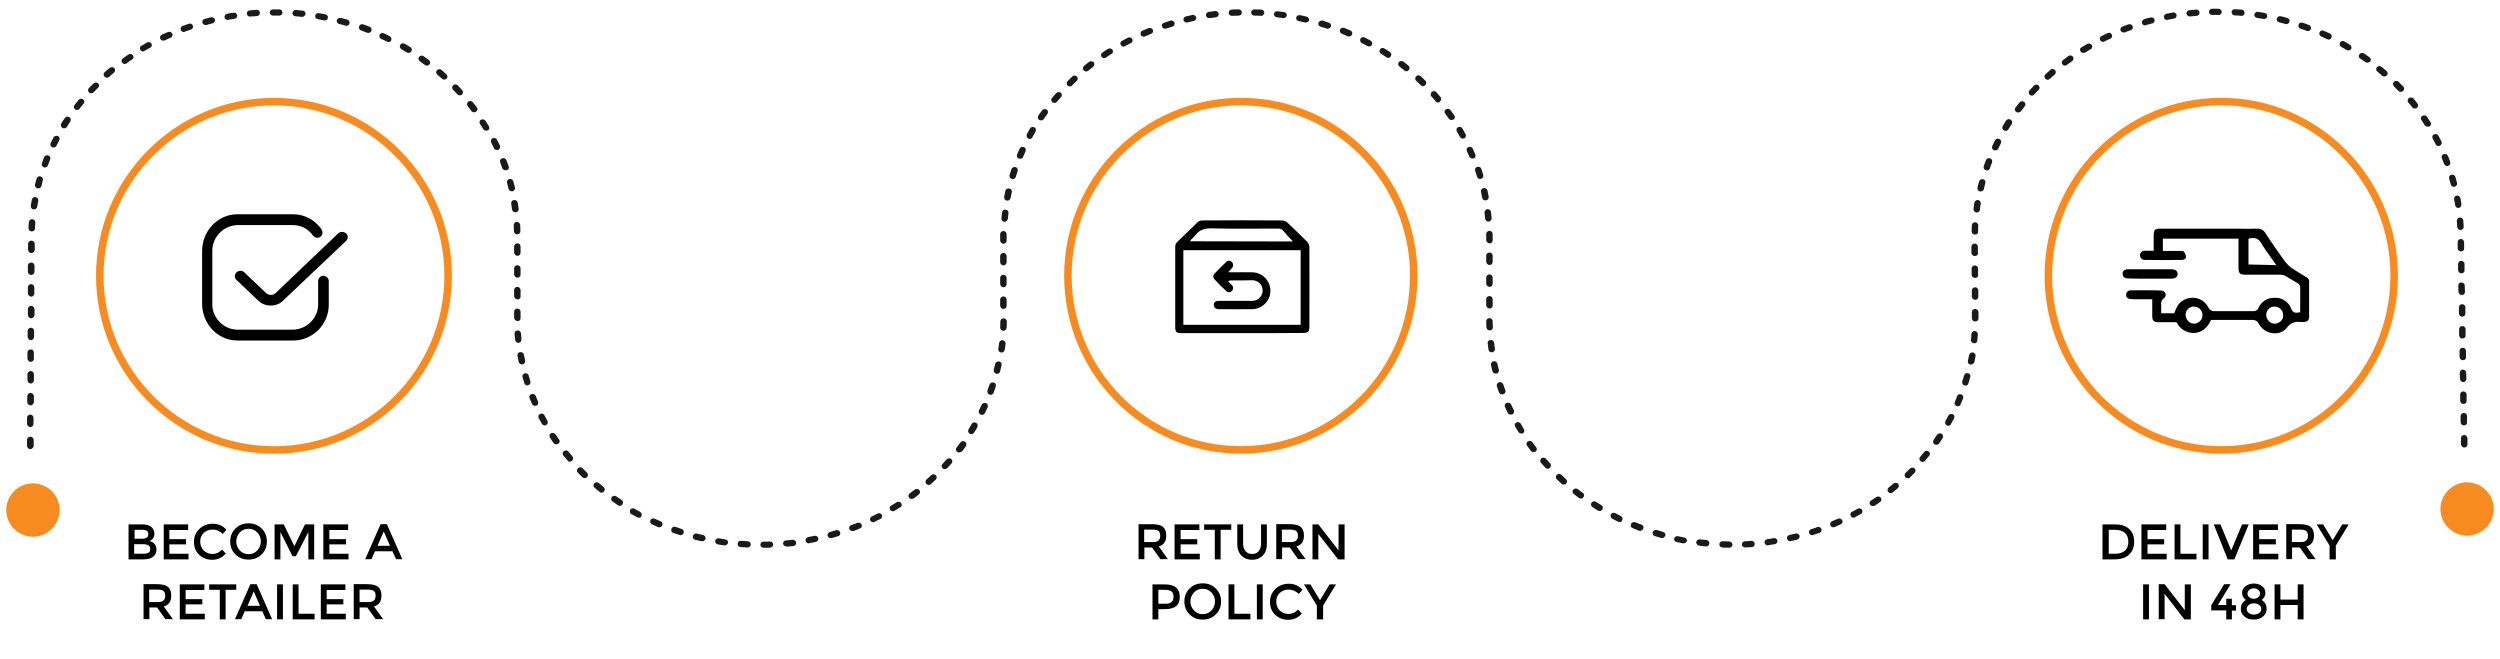<?xml version="1.0" encoding="utf-8"?>
<!-- Generator: Adobe Illustrator 25.2.3, SVG Export Plug-In . SVG Version: 6.00 Build 0)  -->
<svg version="1.1" id="Livello_1" xmlns="http://www.w3.org/2000/svg" xmlns:xlink="http://www.w3.org/1999/xlink" x="0px" y="0px"
	 viewBox="0 0 1200 316.3" style="enable-background:new 0 0 1200 316.3;" xml:space="preserve">
<style type="text/css">
	.st0{fill:#1A1A1A;}
	.st1{fill:#F78B1F;}
	.st2{fill:none;}
	.st3{enable-background:new    ;}
</style>
<g id="Raggruppa_694" transform="translate(-264 -3670.319)">
	<g id="Raggruppa_414" transform="translate(1090.275 3756.173)">
		<g id="Tracciato_256">
			<path d="M280.4,47l-0.4-0.3c-2-1.2-4.1-2.4-6-3.7c-1.3-0.9-2.4-2-3.4-3.2c-3.1-4.4-6.4-8.9-9.5-13.8c-0.8-1.4-2.4-2.2-4-2.1
				c-3.1,0.1-6.2,0.1-9.1,0c-1.2,0-2.5,0-3.7,0h-9c-8.2,0-16.4,0-24.6,0c-2.6,0-3.2,0.6-3.2,3.2c0,1.5,0,3,0,4.6v2.8h-0.6
				c-0.5,0-0.9,0-1.3,0c-0.9,0-1.8,0-2.6,0c-0.6,0-1.2,0.3-1.6,0.8c-0.8,0.9-0.6,2.3,0.3,3.1c0.4,0.3,0.8,0.5,1.2,0.5
				c5.4,0.1,11.3,0.1,18.3,0c0.5,0,1-0.2,1.4-0.5c0.3-0.3,0.4-0.6,0.4-1c-0.1-1-0.5-1.9-1.2-2.6c-0.1-0.2-1-0.2-1.4-0.2h-0.3
				c-1.8,0-3.7,0-5.5,0c-0.7,0-1.4,0-2.1,0h-0.6v-5.9h36.3v2.6c0,1.1,0,2.3,0,3.4c0,2.6,0,5.3,0,8c0,2.6,0.7,3.3,3.3,3.3
				c2,0,3.9,0,5.9,0c3.6,0,7.2,0,10.8,0c0.9,0,1.7,0.2,2.5,0.6c2,1.1,4,2.4,5.9,3.5c0.6,0.3,1,0.9,1.2,1.6c0.1,3.1,0,6.3,0,9.2
				c0,0.9,0,1.8,0,2.7V64l-0.4,0.1c-1.9,0.4-3.1,0.2-3.9-1.8c-1.2-3.3-4.5-5.4-8-5.2h-0.1c-3.3-0.1-6.4,1.9-7.7,5
				c-0.4,1-1.5,1.5-2.5,1.4h-3c-5.1,0-10.4,0-15.5,0c-1.2,0.1-2.4-0.6-2.9-1.7c-1.1-2.1-2.9-3.7-5.2-4.4c-2.4-0.7-5-0.3-7.1,1
				c-2.2,1.3-3.1,3.4-4,5.7l-0.1,0.4h-6.3V63c0-0.7,0-1.3,0-1.9c0-0.2,0-0.4,0-0.5c-0.3-1.4,0.4-2.9,1.7-3.6
				c0.4-0.6,0.5-1.2,0.4-1.9c-0.3-0.7-0.9-1.3-1.7-1.5c-5.6-0.2-11.2-0.1-15.3-0.1c-1.1,0.1-1.9,1-1.9,2l0,0c-0.2,1,0.6,2,1.6,2.1
				c0.6,0.1,1.3,0.2,2,0.2h0.1c1.9,0,3.9,0,5.9,0h2.9v2.9c0,1.7,0,3.3,0,5c0,2.4,0.7,3.1,3.1,3.1c1.9,0,3.8,0,5.6,0h2.4h0.3l0.4,0.2
				c1.5,3.1,4.7,5,8.1,5c3.6-0.1,6.5-2.3,8.2-6l0.1-0.3h0.4c1.7,0,3.4,0,5,0c4.7,0,9.5,0,14.3,0h0.1c1.3-0.1,2.6,0.6,3.1,1.8
				c1.4,2.6,4.1,4.4,7,4.6c2.5,0.3,5-0.7,6.6-2.7c1.4-2.1,3.9-3.1,6.3-2.7c0.5,0,1,0,1.6,0c2-0.1,2.7-0.8,2.7-2.8c0-2.4,0-4.8,0-7.2
				c0-2.8,0-5.8,0-8.5C282.4,48.7,281.7,47.5,280.4,47z M253,41.1V28.7l0.4-0.1c1.9-0.4,4.1-0.5,5.7,2.2c1.3,2.3,2.9,4.4,4.5,6.7
				c0.7,1,1.4,2,2.1,3l0.6,0.9L253,41.1z M229.8,68.2c-0.8,0.8-1.8,1.3-2.9,1.3l0,0c-1.1,0-2.1-0.4-2.8-1.2c-0.8-0.8-1.3-1.9-1.3-3
				c0-2.2,1.7-4,3.9-4h0.1l0,0c2.2,0,4.1,1.7,4.1,3.9C231,66.4,230.6,67.4,229.8,68.2L229.8,68.2z M268.6,68.2
				c-0.8,0.8-1.8,1.3-2.9,1.3h-0.1c-1.1,0-2.1-0.4-2.8-1.2c-0.8-0.8-1.3-1.9-1.3-3c0-2.2,1.7-4,3.9-4h0.1l0,0c2.2,0,4.1,1.7,4.1,3.9
				C269.8,66.4,269.4,67.4,268.6,68.2L268.6,68.2z"/>
		</g>
		<g id="Tracciato_257">
			<path d="M202.6,47.9h6.2c2.4,0,4.8,0,7.3,0c1.8,0,2.9-0.9,2.9-2.2c0-0.5-0.2-1.1-0.5-1.5c-0.6-0.5-1.4-0.8-2.3-0.8
				c-7.1,0-14.1,0-20.9,0c-0.8-0.1-1.6,0.2-2.2,0.7c-0.4,0.4-0.6,1-0.5,1.5c0,1.5,1,2.2,2.8,2.2C197.6,47.9,200.1,47.9,202.6,47.9z"
				/>
		</g>
	</g>
	<g id="Raggruppa_428" transform="translate(264 3670.319)">
		<g id="Raggruppa_427" transform="translate(7.976 0)">
			<g id="Raggruppa_425" transform="translate(0 0)">
				<g id="Tracciato_283">
					<path class="st0" d="M358.5,262.9c-0.8,0-1.5-0.6-1.5-1.4s0.6-1.5,1.4-1.5h0.1c1,0,2.1,0,3.1-0.1c0.8,0,1.5,0.6,1.6,1.4
						c0,0.8-0.7,1.5-1.5,1.6l0,0C360.7,262.9,359.6,262.9,358.5,262.9L358.5,262.9z M822,262.9c-1.1,0-2.1,0-3.2-0.1
						c-0.8,0-1.5-0.7-1.5-1.5s0.7-1.5,1.5-1.5h0.1c1,0,2.1,0.1,3.1,0.1c0.8,0,1.5,0.6,1.6,1.4s-0.6,1.5-1.4,1.6
						C822.1,262.9,822,262.9,822,262.9L822,262.9z M829.7,262.8c-0.8,0-1.5-0.6-1.6-1.4c0-0.8,0.6-1.5,1.4-1.6l0,0
						c1,0,2.1-0.1,3.1-0.2c0.8-0.1,1.6,0.5,1.7,1.4c0,0.8-0.6,1.6-1.4,1.6l0,0C831.9,262.7,830.9,262.7,829.7,262.8L829.7,262.8z
						 M350.8,262.8L350.8,262.8c-1.1-0.1-2.2-0.1-3.3-0.2c-0.8,0-1.5-0.7-1.4-1.6s0.7-1.5,1.6-1.4h0.1c1,0.1,2.1,0.1,3.1,0.2
						c0.8,0,1.5,0.7,1.5,1.5C352.4,262.1,351.7,262.8,350.8,262.8L350.8,262.8L350.8,262.8z M369.5,262.3c-0.8,0-1.5-0.6-1.6-1.3
						c-0.1-0.8,0.5-1.6,1.4-1.6l0,0c1-0.1,2.1-0.2,3.1-0.3c0.8-0.1,1.6,0.4,1.8,1.3l0,0c0.1,0.8-0.5,1.6-1.3,1.7l0,0
						c-1,0.1-2.1,0.2-3.2,0.3C369.6,262.3,369.5,262.3,369.5,262.3L369.5,262.3z M811,262.3c-0.1,0-0.1,0-0.2,0
						c-1.1-0.1-2.1-0.2-3.2-0.4c-0.8-0.1-1.4-0.8-1.4-1.7l0,0c0.1-0.8,0.9-1.4,1.8-1.3c1,0.1,2,0.2,3.1,0.3c0.8,0.1,1.5,0.8,1.4,1.6
						l0,0C812.5,261.8,811.8,262.3,811,262.3L811,262.3z M840.6,261.8c-0.8,0-1.4-0.5-1.6-1.3c-0.1-0.8,0.5-1.6,1.3-1.7l0,0
						c1-0.1,2-0.3,3.1-0.5c0.8-0.2,1.6,0.4,1.8,1.2c0.1,0.8-0.4,1.6-1.3,1.7l0,0c-1,0.2-2.1,0.3-3.1,0.5
						C840.9,261.8,840.7,261.8,840.6,261.8L840.6,261.8z M339.9,261.8c-0.1,0-0.1,0-0.2,0c-1.1-0.1-2.1-0.3-3.1-0.5
						c-0.8-0.1-1.4-0.9-1.3-1.7l0,0c0.2-0.8,1-1.4,1.8-1.2c1,0.2,2,0.3,3.1,0.5c0.8,0.1,1.4,0.8,1.3,1.7l0,0
						C341.3,261.2,340.6,261.8,339.9,261.8L339.9,261.8z M380.2,260.8c-0.7,0-1.4-0.5-1.5-1.2c-0.2-0.8,0.4-1.6,1.2-1.8l0,0
						c1-0.2,2-0.4,3-0.6c0.8-0.2,1.7,0.3,1.9,1.1c0.2,0.8-0.3,1.6-1.1,1.8l0,0c-1,0.2-2.1,0.4-3.1,0.6
						C380.4,260.8,380.3,260.8,380.2,260.8L380.2,260.8z M800.2,260.8c-0.1,0-0.2,0-0.3,0c-1-0.2-2.1-0.4-3.1-0.6
						c-0.8-0.2-1.3-0.9-1.2-1.7l0,0c0.2-0.8,1-1.3,1.9-1.1c1,0.2,2,0.4,3,0.6c0.8,0.1,1.4,0.9,1.2,1.7l0,0
						C801.6,260.3,800.9,260.8,800.2,260.8L800.2,260.8z M851.3,259.8c-0.7,0-1.3-0.5-1.5-1.2c-0.2-0.8,0.3-1.6,1.1-1.8l0,0
						c1-0.2,2-0.5,3-0.7c0.8-0.2,1.7,0.2,1.9,1.1c0.2,0.8-0.3,1.6-1.1,1.8l0,0c-1,0.3-2.1,0.5-3.1,0.7
						C851.6,259.8,851.4,259.8,851.3,259.8L851.3,259.8z M329.2,259.8c-0.1,0-0.2,0-0.4,0c-1-0.2-2.1-0.5-3.1-0.7
						c-0.8-0.2-1.3-1-1.1-1.8c0,0,0,0,0-0.1c0.3-0.8,1.1-1.3,1.9-1.1c1,0.3,2,0.5,3,0.7c0.8,0.2,1.3,1,1.2,1.8l0,0
						C330.5,259.3,329.9,259.8,329.2,259.8L329.2,259.8z M390.8,258.3c-0.7,0-1.3-0.4-1.5-1.1c-0.2-0.8,0.2-1.6,1-1.8l0,0
						c1-0.3,2-0.6,3-0.9c0.8-0.3,1.7,0.2,2,1s-0.2,1.6-1,1.9c0,0,0,0-0.1,0c-1,0.3-2,0.6-3,0.9C391.1,258.3,390.9,258.3,390.8,258.3
						L390.8,258.3z M789.7,258.3c-0.1,0-0.3,0-0.4-0.1c-1-0.3-2-0.6-3-0.9c-0.8-0.2-1.2-1-1-1.8c0,0,0,0,0-0.1c0.3-0.8,1.2-1.2,2-1
						c1,0.3,2,0.6,3,0.9c0.8,0.2,1.3,1,1.1,1.8l0,0C791,257.8,790.4,258.3,789.7,258.3L789.7,258.3z M861.9,256.9
						c-0.7,0-1.3-0.4-1.5-1c-0.3-0.8,0.2-1.6,0.9-1.9c0,0,0,0,0.1,0c1-0.3,2-0.6,2.9-1c0.8-0.3,1.7,0.1,2,0.9
						c0.3,0.8-0.1,1.6-0.9,1.9c0,0,0,0-0.1,0c-1,0.3-2,0.7-3,1C862.2,256.9,862,256.9,861.9,256.9L861.9,256.9z M318.7,256.9
						c-0.2,0-0.3,0-0.5-0.1c-1-0.3-2-0.7-3-1c-0.8-0.3-1.2-1.1-0.9-1.9c0,0,0,0,0-0.1c0.3-0.8,1.2-1.2,2-0.9c1,0.3,1.9,0.7,2.9,1
						c0.8,0.2,1.2,1.1,1,1.8c0,0,0,0,0,0.1C319.9,256.5,319.3,256.9,318.7,256.9L318.7,256.9z M401.2,254.9c-0.6,0-1.2-0.4-1.5-0.9
						c-0.3-0.8,0.1-1.6,0.8-1.9c0,0,0,0,0.1,0c1-0.4,1.9-0.7,2.9-1.1c0.8-0.3,1.7,0,2.1,0.8c0.3,0.7,0,1.6-0.8,1.9c0,0,0,0-0.1,0
						c-1,0.4-2,0.8-2.9,1.2C401.6,254.8,401.4,254.9,401.2,254.9L401.2,254.9z M779.2,254.8c-0.2,0-0.4,0-0.6-0.1
						c-1-0.4-2-0.8-2.9-1.2c-0.8-0.3-1.1-1.1-0.8-1.9c0,0,0,0,0-0.1c0.4-0.8,1.3-1.1,2.1-0.8c0.9,0.4,1.9,0.8,2.9,1.1
						c0.8,0.3,1.2,1.1,0.9,1.9l0,0C780.4,254.5,779.9,254.8,779.2,254.8L779.2,254.8z M872,253.1c-0.6,0-1.2-0.3-1.4-0.9
						c-0.3-0.7,0-1.6,0.7-2c0,0,0,0,0.1,0c0.9-0.4,1.9-0.8,2.8-1.2c0.8-0.4,1.7,0,2.1,0.7c0.4,0.7,0.1,1.6-0.7,2c0,0,0,0-0.1,0
						c-1,0.4-1.9,0.9-2.9,1.3C872.4,253.1,872.2,253.1,872,253.1L872,253.1z M308.5,253.1c-0.2,0-0.4,0-0.6-0.1
						c-1-0.4-1.9-0.8-2.9-1.3c-0.7-0.3-1.1-1.2-0.8-1.9c0,0,0,0,0-0.1c0.4-0.8,1.3-1.1,2.1-0.7c0.9,0.4,1.9,0.8,2.8,1.2
						c0.8,0.3,1.1,1.2,0.8,1.9c0,0,0,0,0,0.1C309.7,252.8,309.1,253.1,308.5,253.1L308.5,253.1z M411.2,250.7
						c-0.6,0-1.1-0.3-1.4-0.8c-0.4-0.7-0.1-1.6,0.6-2c0,0,0,0,0.1,0c0.9-0.4,1.8-0.9,2.7-1.4c0.8-0.4,1.7-0.1,2.1,0.6
						c0.4,0.7,0.1,1.6-0.6,2c0,0,0,0-0.1,0c-0.9,0.5-1.9,1-2.8,1.4C411.7,250.6,411.4,250.7,411.2,250.7L411.2,250.7z M769.4,250.6
						c-0.2,0-0.5-0.1-0.7-0.2c-0.9-0.5-1.9-0.9-2.8-1.4c-0.7-0.4-1-1.2-0.7-2c0,0,0,0,0-0.1c0.4-0.7,1.4-1,2.1-0.6
						c0.9,0.5,1.8,0.9,2.7,1.4c0.7,0.3,1.1,1.2,0.7,1.9c0,0,0,0,0,0.1C770.6,250.3,770,250.6,769.4,250.6L769.4,250.6z M881.8,248.5
						c-0.6,0-1.1-0.3-1.4-0.8c-0.4-0.7-0.2-1.6,0.5-2c0,0,0,0,0.1,0c0.9-0.5,1.8-1,2.7-1.5c0.7-0.4,1.7-0.2,2.1,0.5
						c0.4,0.7,0.2,1.6-0.5,2c0,0,0,0-0.1,0c-0.9,0.5-1.8,1-2.7,1.5C882.3,248.5,882.1,248.5,881.8,248.5L881.8,248.5z M298.7,248.5
						c-0.3,0-0.5-0.1-0.8-0.2c-0.9-0.5-1.8-1-2.8-1.5c-0.7-0.4-1-1.3-0.6-2c0,0,0,0,0-0.1c0.5-0.7,1.4-0.9,2.1-0.5
						c0.9,0.5,1.8,1,2.7,1.5c0.7,0.4,1,1.3,0.6,2c0,0,0,0,0,0.1C299.8,248.2,299.3,248.5,298.7,248.5L298.7,248.5z M420.6,245.4
						c-0.5,0-1-0.3-1.3-0.7c-0.4-0.7-0.3-1.6,0.4-2c0,0,0,0,0.1,0c0.9-0.5,1.7-1.1,2.6-1.6c0.7-0.5,1.7-0.3,2.2,0.4s0.3,1.6-0.4,2
						c0,0,0,0-0.1,0c-0.9,0.6-1.8,1.1-2.7,1.7C421.2,245.3,420.9,245.4,420.6,245.4L420.6,245.4z M759.9,245.3
						c-0.3,0-0.6-0.1-0.8-0.2c-0.9-0.5-1.8-1.1-2.7-1.7c-0.7-0.4-0.9-1.3-0.5-2c0,0,0,0,0-0.1c0.5-0.7,1.5-0.9,2.2-0.4
						c0.9,0.6,1.7,1.1,2.6,1.6c0.7,0.4,0.9,1.3,0.5,2c0,0,0,0,0,0.1C760.8,245,760.3,245.3,759.9,245.3L759.9,245.3z M891,242.9
						c-0.5,0-1-0.2-1.3-0.6c-0.5-0.7-0.3-1.6,0.3-2c0,0,0,0,0.1,0c0.8-0.6,1.7-1.1,2.5-1.7c0.7-0.5,1.7-0.3,2.2,0.3s0.4,1.6-0.3,2
						c0,0,0,0-0.1,0.1c-0.9,0.6-1.7,1.2-2.6,1.8C891.6,242.8,891.3,242.9,891,242.9L891,242.9z M289.5,242.8c-0.3,0-0.6-0.1-0.9-0.3
						c-0.9-0.6-1.7-1.2-2.6-1.8c-0.7-0.5-0.8-1.4-0.4-2c0,0,0,0,0.1-0.1c0.5-0.7,1.5-0.8,2.2-0.3c0.8,0.6,1.7,1.2,2.5,1.7
						c0.7,0.4,0.9,1.3,0.4,2c0,0,0,0,0,0.1C290.5,242.6,290,242.8,289.5,242.8L289.5,242.8z M429.6,239.5c-0.5,0-0.9-0.2-1.2-0.6
						c-0.5-0.6-0.4-1.5,0.2-2c0,0,0,0,0.1-0.1c0.8-0.6,1.6-1.2,2.4-1.8c0.7-0.5,1.6-0.4,2.2,0.2c0.5,0.6,0.5,1.5-0.2,2.1
						c0,0,0,0-0.1,0.1c-0.8,0.6-1.6,1.3-2.5,1.9C430.2,239.4,429.9,239.5,429.6,239.5L429.6,239.5z M750.9,239.3
						c-0.3,0-0.7-0.1-1-0.3c-0.8-0.6-1.7-1.3-2.5-1.9c-0.6-0.5-0.8-1.4-0.3-2c0,0,0,0,0.1-0.1c0.6-0.6,1.5-0.7,2.2-0.2
						c0.8,0.6,1.6,1.2,2.4,1.8c0.7,0.5,0.8,1.4,0.3,2c0,0,0,0-0.1,0.1C751.8,239.1,751.4,239.4,750.9,239.3L750.9,239.3z
						 M899.6,236.7c-0.5,0-0.9-0.2-1.2-0.5c-0.5-0.6-0.5-1.5,0.1-2.1c0,0,0,0,0.1-0.1c0.8-0.6,1.6-1.3,2.3-1.9
						c0.7-0.5,1.6-0.5,2.2,0.1c0.5,0.6,0.5,1.5-0.1,2.1c0,0,0,0-0.1,0.1c-0.8,0.7-1.6,1.3-2.4,2C900.3,236.5,900,236.7,899.6,236.7z
						 M280.8,236.5c-0.4,0-0.7-0.1-1-0.4c-0.8-0.7-1.6-1.3-2.4-2c-0.6-0.5-0.7-1.4-0.2-2c0,0,0,0,0.1-0.1c0.6-0.6,1.6-0.7,2.2-0.1
						c0.8,0.7,1.6,1.3,2.3,1.9c0.6,0.5,0.7,1.4,0.2,2c0,0,0,0-0.1,0.1C281.7,236.3,281.2,236.5,280.8,236.5z M437.8,232.8
						c-0.4,0-0.8-0.2-1.1-0.5c-0.6-0.6-0.6-1.5,0-2.1c0,0,0,0,0.1-0.1c0.8-0.7,1.5-1.4,2.2-2c0.6-0.6,1.6-0.6,2.2,0s0.6,1.5,0,2.1
						c0,0,0,0-0.1,0.1c-0.8,0.7-1.5,1.4-2.3,2.1C438.6,232.6,438.2,232.8,437.8,232.8L437.8,232.8z M742.7,232.6
						c-0.4,0-0.8-0.1-1.1-0.4c-0.8-0.7-1.5-1.4-2.3-2.1c-0.6-0.5-0.6-1.5-0.1-2.1c0,0,0,0,0.1-0.1c0.6-0.6,1.6-0.6,2.2,0
						c0.7,0.7,1.5,1.4,2.2,2.1c0.6,0.5,0.7,1.4,0.1,2.1c0,0,0,0-0.1,0.1C743.5,232.5,743.2,232.6,742.7,232.6L742.7,232.6z
						 M907.8,229.6c-0.4,0-0.8-0.2-1.1-0.4c-0.6-0.5-0.6-1.5-0.1-2.1c0,0,0,0,0.1-0.1c0.7-0.7,1.4-1.4,2.1-2.1
						c0.6-0.6,1.6-0.6,2.2-0.1c0.6,0.5,0.7,1.4,0.1,2.1c0,0,0,0-0.1,0.1c-0.7,0.7-1.5,1.5-2.2,2.2
						C908.6,229.5,908.2,229.7,907.8,229.6L907.8,229.6z M272.7,229.5c-0.4,0-0.8-0.2-1.1-0.4c-0.7-0.7-1.5-1.5-2.2-2.2
						c-0.6-0.6-0.6-1.5,0-2.1c0,0,0,0,0.1-0.1c0.6-0.6,1.6-0.5,2.2,0.1c0.7,0.7,1.4,1.4,2.1,2.1c0.6,0.6,0.6,1.5,0,2.1
						c0,0,0,0-0.1,0.1C273.5,229.3,273.1,229.5,272.7,229.5L272.7,229.5z M445.5,225.2c-0.4,0-0.7-0.1-1-0.4c-0.6-0.5-0.7-1.4-0.2-2
						c0,0,0,0,0.1-0.1c0.7-0.7,1.4-1.5,2-2.2c0.6-0.6,1.5-0.7,2.2-0.2c0.6,0.5,0.7,1.4,0.3,2c0,0,0,0-0.1,0.1
						c-0.7,0.8-1.4,1.5-2.1,2.3C446.3,225,445.9,225.2,445.5,225.2L445.5,225.2z M735,225c-0.4,0-0.9-0.2-1.2-0.5
						c-0.7-0.8-1.4-1.5-2.1-2.3c-0.5-0.6-0.5-1.5,0.1-2.1c0,0,0,0,0.1-0.1c0.7-0.5,1.6-0.4,2.2,0.2c0.7,0.8,1.3,1.5,2,2.2
						c0.5,0.6,0.5,1.5-0.1,2.1c0,0,0,0-0.1,0.1C735.7,224.9,735.4,225,735,225L735,225z M914.9,221.7c-0.4,0-0.7-0.1-1-0.3
						c-0.6-0.5-0.8-1.4-0.3-2c0,0,0,0,0.1-0.1c0.7-0.8,1.3-1.5,1.9-2.3c0.5-0.7,1.5-0.8,2.2-0.3s0.8,1.4,0.3,2c0,0,0,0-0.1,0.1
						c-0.6,0.8-1.3,1.6-2,2.4C915.8,221.5,915.4,221.7,914.9,221.7z M265.6,221.6c-0.5,0-0.9-0.2-1.2-0.6c-0.7-0.8-1.3-1.6-2-2.4
						c-0.5-0.6-0.4-1.5,0.2-2c0,0,0,0,0.1-0.1c0.7-0.5,1.7-0.4,2.2,0.3c0.6,0.8,1.3,1.6,1.9,2.3c0.5,0.6,0.5,1.5-0.2,2
						c0,0,0,0-0.1,0.1C266.3,221.5,265.9,221.6,265.6,221.6z M452.4,217.2c-0.3,0-0.7-0.1-0.9-0.3c-0.7-0.4-0.8-1.4-0.4-2
						c0,0,0,0,0.1-0.1c0.6-0.8,1.2-1.6,1.8-2.4c0.5-0.7,1.5-0.9,2.2-0.4c0.7,0.4,0.9,1.3,0.5,2c0,0,0,0,0,0.1
						c-0.6,0.8-1.2,1.7-1.8,2.5C453.3,217,452.8,217.2,452.4,217.2z M728.1,217c-0.5,0-1-0.2-1.3-0.6c-0.6-0.8-1.2-1.7-1.8-2.5
						c-0.5-0.7-0.3-1.6,0.3-2c0,0,0,0,0.1,0c0.7-0.5,1.7-0.3,2.2,0.4c0.6,0.8,1.2,1.6,1.8,2.4c0.5,0.6,0.4,1.6-0.3,2
						c0,0,0,0-0.1,0.1C728.8,216.9,728.5,217,728.1,217L728.1,217z M6.6,215.6c-0.8,0-1.5-0.7-1.6-1.5l0,0v-3c0-0.9,0.8-1.5,1.7-1.5
						c0.8,0,1.4,0.7,1.5,1.5v3C8,214.9,7.3,215.6,6.6,215.6L6.6,215.6z M1174.9,214.8c-0.8,0-1.5-0.6-1.6-1.5v-3
						c0-0.9,0.8-1.5,1.6-1.5s1.4,0.7,1.5,1.5v3C1176.5,214.1,1175.8,214.8,1174.9,214.8L1174.9,214.8L1174.9,214.8z M921.5,213.5
						c-0.3,0-0.6-0.1-0.9-0.2c-0.7-0.4-0.9-1.3-0.5-2v-0.1c0.6-0.8,1.1-1.7,1.7-2.5c0.5-0.7,1.4-0.9,2.2-0.5c0.7,0.4,0.9,1.3,0.5,2
						c0,0,0,0,0,0.1c-0.6,0.9-1.1,1.7-1.7,2.6C922.5,213.3,922,213.5,921.5,213.5L921.5,213.5z M259,213.3c-0.5,0-1-0.2-1.3-0.7
						c-0.6-0.8-1.2-1.7-1.7-2.6c-0.4-0.7-0.3-1.6,0.4-2c0,0,0,0,0.1,0c0.7-0.4,1.7-0.2,2.2,0.5c0.5,0.8,1.1,1.7,1.7,2.5
						c0.5,0.7,0.3,1.6-0.4,2c0,0,0,0-0.1,0C259.6,213.2,259.3,213.3,259,213.3z M458.3,208.4c-0.3,0-0.6-0.1-0.8-0.2
						c-0.7-0.4-1-1.3-0.6-2c0,0,0,0,0-0.1c0.5-0.8,1-1.7,1.5-2.6c0.4-0.7,1.4-1,2.1-0.6s1,1.2,0.7,2c0,0,0,0,0,0.1
						c-0.5,0.9-1,1.8-1.6,2.6C459.3,208.1,458.8,208.4,458.3,208.4z M722.3,208.1c-0.5,0-1.1-0.3-1.4-0.7c-0.5-0.9-1.1-1.8-1.6-2.6
						c-0.4-0.7-0.2-1.6,0.5-2c0,0,0,0,0.1,0c0.8-0.4,1.7-0.1,2.1,0.6c0.5,0.9,1,1.7,1.5,2.6c0.4,0.7,0.2,1.6-0.5,2c0,0,0,0-0.1,0
						C722.9,208.1,722.6,208.1,722.3,208.1L722.3,208.1z M6.6,205c-0.8,0-1.5-0.7-1.6-1.5l0,0v-3c0-0.9,0.8-1.5,1.6-1.5
						s1.5,0.7,1.5,1.5v3C8.1,204.3,7.4,205,6.6,205L6.6,205z M927.2,204.4c-0.3,0-0.5-0.1-0.7-0.2c-0.7-0.4-1-1.2-0.7-2
						c0,0,0,0,0-0.1c0.5-0.9,1-1.7,1.4-2.6c0.4-0.7,1.3-1,2.1-0.7c0.7,0.3,1.1,1.2,0.7,1.9c0,0,0,0,0,0.1c-0.5,0.9-1,1.8-1.5,2.7
						C928.3,204.1,927.7,204.4,927.2,204.4L927.2,204.4z M253.5,204.2c-0.6,0-1.1-0.3-1.4-0.8c-0.5-0.9-1-1.8-1.5-2.7
						c-0.4-0.7-0.1-1.6,0.6-2c0,0,0,0,0.1,0c0.8-0.4,1.7-0.1,2.1,0.7c0.5,0.9,0.9,1.8,1.4,2.6c0.4,0.7,0.1,1.6-0.6,2c0,0,0,0-0.1,0
						C254,204.2,253.7,204.2,253.5,204.2L253.5,204.2z M1174.7,204.2c-0.8,0-1.5-0.6-1.6-1.5v-3c0-0.8,0.7-1.5,1.5-1.5l0,0
						c0.8,0,1.5,0.6,1.6,1.4c0,0,0,0,0,0.1v3C1176.3,203.5,1175.6,204.2,1174.7,204.2L1174.7,204.2L1174.7,204.2z M463.4,199.1
						c-0.2,0-0.5,0-0.7-0.1c-0.7-0.3-1.1-1.2-0.8-1.9c0,0,0,0,0-0.1c0.4-0.9,0.9-1.8,1.3-2.7c0.4-0.8,1.3-1.1,2.1-0.8
						s1.1,1.1,0.8,1.9c0,0,0,0,0,0.1c-0.4,0.9-0.9,1.9-1.3,2.8C464.5,198.8,464,199.2,463.4,199.1z M717.1,199
						c-0.6,0-1.2-0.3-1.4-0.9c-0.4-0.9-0.9-1.8-1.3-2.8c-0.3-0.7,0-1.6,0.8-1.9c0,0,0,0,0.1,0c0.8-0.3,1.7,0,2.1,0.8
						c0.4,0.9,0.8,1.8,1.3,2.7c0.3,0.7,0,1.6-0.7,2c0,0,0,0-0.1,0C717.6,198.9,717.4,199,717.1,199L717.1,199z M931.8,195
						c-0.2,0-0.4,0-0.6-0.1c-0.8-0.3-1.2-1.1-0.9-1.9l0,0c0.4-0.9,0.8-1.8,1.1-2.8c0.3-0.8,1.2-1.2,2-0.9s1.2,1.1,0.9,1.9
						c0,0,0,0,0,0.1c-0.4,0.9-0.8,1.9-1.2,2.8C933,194.7,932.4,195,931.8,195L931.8,195z M248.8,194.8c-0.6,0-1.2-0.4-1.4-0.9
						c-0.4-0.9-0.8-1.9-1.2-2.8c-0.3-0.8,0.1-1.6,0.9-1.9c0,0,0,0,0.1,0c0.8-0.3,1.7,0.1,2,0.9c0.4,0.9,0.7,1.8,1.1,2.7
						c0.3,0.8,0,1.6-0.8,1.9c0,0,0,0-0.1,0C249.2,194.8,249,194.8,248.8,194.8z M6.7,194.6c-0.8,0-1.5-0.7-1.6-1.5l0,0v-3
						c0.1-0.8,0.7-1.5,1.6-1.5c0.8,0,1.5,0.7,1.6,1.5v3C8.1,194,7.4,194.6,6.7,194.6L6.7,194.6z M1174.5,193.9
						c-0.8,0-1.5-0.6-1.6-1.5v-3c0-0.9,0.7-1.6,1.6-1.5c0.8,0,1.5,0.7,1.5,1.5v3C1176.1,193.2,1175.4,193.9,1174.5,193.9
						L1174.5,193.9L1174.5,193.9z M467.5,189.5c-0.2,0-0.4,0-0.5-0.1c-0.8-0.2-1.2-1.1-1-1.9c0,0,0,0,0-0.1c0.3-0.9,0.7-1.9,1-2.8
						c0.3-0.8,1.2-1.2,2-1s1.3,1,1,1.8c0,0,0,0,0,0.1c-0.3,1-0.7,1.9-1,2.9C468.8,189.1,468.2,189.5,467.5,189.5z M713,189.3
						c-0.7,0-1.2-0.4-1.5-1c-0.3-1-0.7-1.9-1-2.9c-0.2-0.8,0.2-1.6,1-1.9c0,0,0,0,0.1,0c0.8-0.3,1.7,0.2,2,1c0.3,0.9,0.6,1.9,1,2.8
						c0.3,0.8-0.1,1.6-0.9,1.9c0,0,0,0-0.1,0C713.4,189.3,713.2,189.3,713,189.3L713,189.3z M935.5,185.1c-0.2,0-0.3,0-0.5-0.1
						c-0.8-0.2-1.3-1-1.1-1.8c0,0,0,0,0-0.1c0.3-0.9,0.6-1.9,0.9-2.9c0.3-0.8,1.1-1.3,1.9-1.1c0.8,0.2,1.3,1,1.1,1.8l0,0
						c-0.3,1-0.6,2-0.9,2.9C936.8,184.7,936.2,185.1,935.5,185.1L935.5,185.1z M245.2,185c-0.7,0-1.3-0.4-1.5-1.1
						c-0.3-1-0.6-1.9-0.9-2.9c-0.2-0.8,0.3-1.6,1.1-1.8l0,0c0.8-0.2,1.7,0.2,1.9,1.1c0.3,1,0.6,1.9,0.8,2.8c0.2,0.8-0.2,1.6-1,1.8
						c0,0,0,0-0.1,0C245.5,185,245.4,185,245.2,185z M6.8,184.1c-0.8,0-1.5-0.7-1.6-1.5l0,0v-3c0-0.9,0.8-1.5,1.6-1.5
						s1.5,0.7,1.5,1.5v3C8.2,183.5,7.5,184.1,6.8,184.1L6.8,184.1z M1174.4,183.4c-0.8,0-1.5-0.6-1.6-1.5l-0.1-3
						c0-0.9,0.8-1.5,1.6-1.5c0.8,0,1.4,0.7,1.5,1.5l0.1,3C1175.9,182.7,1175.2,183.4,1174.4,183.4L1174.4,183.4L1174.4,183.4z
						 M470.6,179.4c-0.1,0-0.2,0-0.4,0c-0.8-0.2-1.3-1-1.2-1.8l0,0c0.2-1,0.5-1.9,0.7-2.9c0.2-0.8,1-1.3,1.9-1.2
						c0.8,0.1,1.4,0.9,1.2,1.7l0,0c-0.2,1-0.5,2-0.7,3C472,179,471.3,179.5,470.6,179.4z M709.9,179.3c-0.7,0-1.3-0.5-1.5-1.1
						c-0.2-1-0.5-2-0.7-3c-0.2-0.8,0.4-1.6,1.2-1.8l0,0c0.8-0.2,1.6,0.3,1.9,1.2c0.2,1,0.4,1.9,0.7,2.9c0.2,0.8-0.3,1.6-1.1,1.8l0,0
						C710.2,179.3,710.1,179.3,709.9,179.3L709.9,179.3z M938.1,175c-0.1,0-0.2,0-0.3,0c-0.8-0.1-1.4-0.9-1.2-1.7l0,0
						c0.2-1,0.4-1.9,0.6-2.9c0.2-0.8,1-1.4,1.8-1.2c0.8,0.1,1.4,0.9,1.3,1.7l0,0c-0.2,1-0.4,2-0.6,3
						C939.4,174.5,938.8,175,938.1,175L938.1,175z M242.5,174.9c-0.7,0-1.4-0.5-1.5-1.2c-0.2-1-0.4-2-0.6-3
						c-0.1-0.8,0.4-1.6,1.3-1.7l0,0c0.8-0.1,1.6,0.4,1.8,1.2c0.2,1,0.4,1.9,0.6,2.9c0.2,0.8-0.4,1.6-1.2,1.8l0,0
						C242.7,174.9,242.6,174.9,242.5,174.9L242.5,174.9z M6.8,173.7c-0.8,0-1.5-0.7-1.6-1.5l0,0v-3c0-0.9,0.8-1.5,1.6-1.5
						s1.5,0.7,1.5,1.5v3C8.3,173,7.6,173.7,6.8,173.7L6.8,173.7z M1174.2,172.9c-0.8,0-1.5-0.6-1.6-1.5v-3c0-0.9,0.8-1.5,1.6-1.5
						s1.4,0.7,1.5,1.5v3C1175.8,172.3,1175.1,172.9,1174.2,172.9L1174.2,172.9z M472.7,169.2c-0.1,0-0.1,0-0.2,0
						c-0.8-0.1-1.4-0.8-1.3-1.7l0,0c0.1-1,0.3-2,0.4-2.9c0.1-0.8,0.9-1.4,1.7-1.3c0.8,0.1,1.5,0.8,1.4,1.6l0,0c-0.1,1-0.2,2-0.4,3
						C474.1,168.7,473.5,169.3,472.7,169.2z M708,169.1c-0.8,0-1.4-0.5-1.5-1.3c-0.1-1-0.3-2-0.4-3c-0.1-0.8,0.5-1.6,1.4-1.6l0,0
						c0.8-0.1,1.6,0.5,1.7,1.3l0,0c0.1,1,0.2,2,0.4,2.9c0.1,0.8-0.5,1.6-1.3,1.7l0,0C708.2,169.1,708.1,169.1,708,169.1L708,169.1z
						 M939.6,164.8L939.6,164.8c-0.9-0.1-1.6-0.8-1.5-1.6l0,0c0.1-1,0.2-2,0.2-2.9c0.1-0.9,0.9-1.5,1.7-1.4s1.4,0.8,1.4,1.6
						c-0.1,1-0.2,2-0.3,3C941.2,164.2,940.5,164.8,939.6,164.8L939.6,164.8z M240.9,164.6c-0.8,0-1.5-0.6-1.6-1.4
						c-0.1-1-0.2-2-0.3-3c0-0.8,0.6-1.6,1.4-1.6l0,0c0.8-0.1,1.6,0.6,1.7,1.4c0.1,1,0.2,2,0.2,2.9
						C242.4,163.7,241.7,164.5,240.9,164.6L240.9,164.6C241,164.6,240.9,164.6,240.9,164.6L240.9,164.6z M6.9,163.3
						c-0.8,0-1.5-0.7-1.6-1.5l0,0v-3c0-0.9,0.8-1.5,1.6-1.5s1.5,0.7,1.5,1.5v3C8.3,162.6,7.6,163.3,6.9,163.3L6.9,163.3z
						 M1174,162.5c-0.8,0-1.5-0.6-1.6-1.5v-3c0-0.8,0.7-1.5,1.5-1.5l0,0c0.8,0,1.6,0.6,1.6,1.5v3
						C1175.6,161.8,1174.9,162.5,1174,162.5L1174,162.5z M473.7,158.8c-0.9,0-1.6-0.7-1.6-1.5l0,0c0-1,0.1-2,0.1-3
						c0-0.9,0.8-1.5,1.6-1.5c0.8,0,1.5,0.7,1.5,1.5c0,1,0,2-0.1,3C475.1,158.2,474.4,158.8,473.7,158.8L473.7,158.8z M707.1,158.6
						c-0.8,0-1.5-0.6-1.6-1.4c0-1-0.1-2-0.1-3c0-0.9,0.7-1.5,1.6-1.5c0.8,0,1.5,0.7,1.5,1.5c0,1,0,2,0.1,3
						C708.6,157.9,708,158.6,707.1,158.6L707.1,158.6L707.1,158.6z M940.1,154.3c-0.8,0-1.5-0.6-1.6-1.5v-3c0-0.8,0.7-1.5,1.6-1.5
						c0.8,0,1.5,0.6,1.6,1.5l0,0v3C941.8,153.6,941.1,154.3,940.1,154.3L940.1,154.3z M240.4,154.1c-0.8,0-1.5-0.7-1.6-1.5v-3
						c0-0.9,0.8-1.5,1.6-1.5s1.5,0.7,1.5,1.5v3C242,153.5,241.3,154.2,240.4,154.1L240.4,154.1L240.4,154.1z M7,152.8
						c-0.8,0-1.5-0.7-1.6-1.5l0,0v-3c0-0.8,0.7-1.5,1.6-1.5c0.8,0,1.5,0.7,1.6,1.5l0,0v3C8.4,152.1,7.7,152.8,7,152.8L7,152.8z
						 M1173.9,152c-0.8,0-1.5-0.6-1.6-1.5v-3c0-0.8,0.7-1.5,1.5-1.5l0,0c0.8,0,1.6,0.6,1.6,1.5v3
						C1175.4,151.4,1174.7,152,1173.9,152L1173.9,152z M473.7,148.3c-0.8,0-1.5-0.7-1.6-1.5v-3c0-0.9,0.8-1.5,1.6-1.5
						s1.5,0.7,1.5,1.5v3C475.2,147.6,474.5,148.3,473.7,148.3L473.7,148.3L473.7,148.3z M707,148.1c-0.8,0-1.5-0.7-1.6-1.5v-3
						c0-0.9,0.8-1.5,1.6-1.5s1.5,0.7,1.5,1.5v3C708.5,147.5,707.8,148.2,707,148.1L707,148.1L707,148.1z M940.1,143.9
						c-0.8,0-1.5-0.6-1.6-1.5v-3c0-0.9,0.8-1.5,1.6-1.5s1.5,0.7,1.5,1.5v3C941.7,143.2,941,143.9,940.1,143.9L940.1,143.9
						L940.1,143.9z M240.4,143.7c-0.8,0-1.5-0.7-1.6-1.5v-3c0-0.9,0.8-1.5,1.6-1.5s1.5,0.7,1.5,1.5v3
						C242,143.1,241.3,143.8,240.4,143.7L240.4,143.7L240.4,143.7z M7,142.4c-0.8,0-1.5-0.7-1.6-1.5l0,0v-3c0-0.9,0.8-1.5,1.6-1.5
						s1.5,0.7,1.5,1.5v3C8.5,141.7,7.8,142.4,7,142.4L7,142.4z M1173.7,141.6c-0.8,0-1.5-0.6-1.6-1.5l-0.1-3c0-0.9,0.7-1.6,1.6-1.5
						c0.8,0,1.5,0.7,1.5,1.5l0.1,3C1175.2,141,1174.6,141.6,1173.7,141.6L1173.7,141.6L1173.7,141.6z M473.7,137.9
						c-0.8,0-1.5-0.7-1.6-1.5v-3c0-0.9,0.8-1.5,1.6-1.5s1.5,0.7,1.5,1.5v3C475.2,137.2,474.5,137.9,473.7,137.9L473.7,137.9
						L473.7,137.9z M707,137.7c-0.8,0-1.5-0.7-1.6-1.5v-3c0-0.9,0.8-1.5,1.6-1.5s1.5,0.7,1.5,1.5v3
						C708.5,137.1,707.8,137.8,707,137.7L707,137.7L707,137.7z M940,133.4c-0.8,0-1.5-0.6-1.6-1.5v-3c0-0.9,0.8-1.5,1.6-1.5
						s1.5,0.7,1.5,1.5v3C941.7,132.8,941,133.4,940,133.4L940,133.4L940,133.4z M240.4,133.3c-0.8,0-1.5-0.7-1.6-1.5v-3
						c0-0.9,0.8-1.5,1.6-1.5s1.5,0.7,1.5,1.5v3C241.9,132.7,241.2,133.3,240.4,133.3z M7,132c-0.8,0-1.5-0.7-1.6-1.5l0,0v-3
						c0-0.9,0.8-1.5,1.7-1.5c0.8,0,1.4,0.7,1.5,1.5v3C8.5,131.3,7.8,132,7,132L7,132z M1173.5,131.2c-0.8,0-1.5-0.6-1.6-1.5v-3
						c0-0.8,0.7-1.5,1.5-1.5l0,0c0.8,0,1.5,0.6,1.6,1.4l0,0v3C1175.1,130.6,1174.4,131.2,1173.5,131.2L1173.5,131.2L1173.5,131.2z
						 M473.7,127.4c-0.8,0-1.5-0.7-1.6-1.5v-3c0-0.9,0.8-1.5,1.6-1.5s1.5,0.7,1.5,1.5v3C475.2,126.7,474.5,127.4,473.7,127.4
						L473.7,127.4z M707,127.2c-0.8,0-1.5-0.7-1.6-1.5v-3c0-0.9,0.8-1.5,1.6-1.5s1.5,0.7,1.5,1.5v3
						C708.5,126.6,707.8,127.3,707,127.2L707,127.2z M939.9,122.9c-0.8,0-1.5-0.6-1.6-1.5v-3c0-0.9,0.8-1.5,1.6-1.5s1.5,0.7,1.5,1.5
						v3C941.6,122.3,940.9,122.9,939.9,122.9L939.9,122.9z M240.4,122.8c-0.8,0-1.5-0.7-1.6-1.5v-3c0-0.9,0.8-1.5,1.6-1.5
						s1.5,0.7,1.5,1.5v3C241.9,122.2,241.2,122.8,240.4,122.8z M7.1,121.5c-0.8,0-1.5-0.7-1.6-1.5l0,0v-3c0-0.8,0.7-1.5,1.6-1.5
						c0.8,0,1.5,0.7,1.6,1.5l0,0v3C8.6,120.8,7.9,121.5,7.1,121.5L7.1,121.5z M1173.3,120.7c-0.8,0-1.5-0.6-1.6-1.5v-3
						c0-0.8,0.7-1.5,1.5-1.5s1.5,0.6,1.6,1.5v3C1174.9,120.1,1174.2,120.7,1173.3,120.7L1173.3,120.7L1173.3,120.7z M473.7,117
						c-0.8,0-1.5-0.7-1.6-1.5v-1.2c0-0.6,0-1.2,0-1.9c0-0.9,0.8-1.5,1.6-1.5s1.5,0.7,1.5,1.5c0,0.6,0,1.2,0,1.8v1.2
						C475.2,116.4,474.5,117,473.7,117L473.7,117z M707,116.8c-0.8,0-1.5-0.7-1.6-1.5v-1c0-0.7,0-1.3,0-2c0-0.9,0.8-1.5,1.6-1.5
						s1.5,0.7,1.5,1.5c0,0.7,0,1.4,0,2v1C708.5,116.3,707.8,116.9,707,116.8L707,116.8L707,116.8z M940,112.6
						c-0.9,0-1.6-0.7-1.6-1.5l0,0c0-1,0.1-2,0.1-3c0.1-0.9,0.9-1.5,1.7-1.4s1.4,0.8,1.4,1.6c-0.1,1-0.1,2-0.1,3
						C941.6,112,940.9,112.6,940,112.6L940,112.6z M240.3,112.5c-0.8,0-1.5-0.6-1.6-1.4c0-1-0.1-2-0.1-3c0-0.9,0.7-1.6,1.5-1.6
						s1.5,0.6,1.6,1.4c0.1,1,0.1,2,0.1,3C241.9,111.8,241.2,112.4,240.3,112.5C240.4,112.5,240.4,112.5,240.3,112.5L240.3,112.5z
						 M7.3,111.1c-0.9,0-1.6-0.7-1.6-1.5l0,0c0-1,0.1-2,0.2-3c0.1-0.9,0.9-1.5,1.7-1.4S9,106,9,106.8c-0.1,1-0.1,2-0.2,3
						C8.8,110.5,8.1,111.1,7.3,111.1z M1173.1,110.4c-0.8,0-1.5-0.6-1.6-1.4c-0.1-1-0.1-2-0.2-3c0-0.8,0.6-1.6,1.4-1.6l0,0
						c0.8-0.1,1.6,0.5,1.7,1.4c0.1,1,0.1,2,0.2,3C1174.7,109.6,1174,110.3,1173.1,110.4C1173.2,110.4,1173.2,110.4,1173.1,110.4
						L1173.1,110.4z M474.2,106.5L474.2,106.5c-0.9-0.1-1.6-0.8-1.5-1.6l0,0c0.1-1,0.2-2,0.3-3c0.1-0.8,0.9-1.4,1.7-1.3
						c0.8,0.1,1.5,0.8,1.4,1.6l0,0c-0.1,1-0.2,2-0.3,2.9C475.5,105.9,474.9,106.5,474.2,106.5z M706.5,106.4c-0.8,0-1.5-0.6-1.6-1.4
						c-0.1-1-0.2-2-0.3-2.9c-0.1-0.8,0.5-1.6,1.4-1.7l0,0c0.8-0.1,1.6,0.5,1.7,1.3l0,0c0.1,1,0.2,2,0.3,3
						C708.1,105.5,707.4,106.3,706.5,106.4L706.5,106.4C706.6,106.4,706.6,106.4,706.5,106.4L706.5,106.4z M940.9,102
						c-0.1,0-0.1,0-0.2,0c-0.8-0.1-1.4-0.8-1.4-1.7l0,0c0.1-1,0.3-2,0.4-3c0.2-0.8,1-1.4,1.8-1.3s1.4,0.9,1.3,1.7l0,0
						c-0.2,1-0.3,1.9-0.4,2.9C942.3,101.5,941.7,102,940.9,102L940.9,102z M239.4,101.9c-0.8,0-1.4-0.5-1.6-1.3
						c-0.1-1-0.3-2-0.4-2.9c-0.1-0.8,0.4-1.6,1.3-1.7l0,0c0.8-0.1,1.6,0.4,1.8,1.2c0.2,1,0.3,2,0.5,3c0.1,0.8-0.5,1.6-1.3,1.7l0,0
						C239.6,101.9,239.5,101.9,239.4,101.9L239.4,101.9z M8.3,100.5c-0.1,0-0.2,0-0.2,0c-0.8-0.1-1.4-0.8-1.3-1.7l0,0
						c0.2-1,0.3-2,0.5-3c0.2-0.8,1-1.4,1.8-1.2c0.8,0.1,1.4,0.9,1.3,1.7l0,0c-0.2,1-0.3,1.9-0.5,2.9C9.7,100,9.1,100.6,8.3,100.5
						L8.3,100.5z M1172,99.8c-0.8,0-1.4-0.5-1.5-1.3c-0.2-1-0.3-1.9-0.5-2.9c-0.1-0.8,0.4-1.6,1.2-1.7l0,0c0.8-0.2,1.6,0.4,1.8,1.2
						c0.2,1,0.4,2,0.5,3c0.1,0.8-0.5,1.6-1.3,1.7l0,0C1172.2,99.8,1172.1,99.8,1172,99.8L1172,99.8z M475.6,96.3c-0.1,0-0.2,0-0.3,0
						c-0.8-0.1-1.4-0.9-1.3-1.7l0,0c0.2-1,0.4-2,0.6-3c0.2-0.8,1-1.3,1.9-1.1c0.8,0.1,1.4,0.9,1.2,1.7l0,0c-0.2,1-0.4,1.9-0.6,2.9
						C476.9,95.8,476.3,96.3,475.6,96.3L475.6,96.3z M705,96.2c-0.7,0-1.4-0.5-1.5-1.2c-0.2-1-0.4-1.9-0.6-2.9
						c-0.2-0.8,0.3-1.6,1.2-1.8l0,0c0.8-0.2,1.7,0.3,1.9,1.1c0.2,1,0.4,2,0.6,3c0.1,0.8-0.4,1.6-1.2,1.7l0,0
						C705.2,96.2,705.1,96.2,705,96.2L705,96.2z M942.8,91.9c-0.1,0-0.2,0-0.4,0c-0.8-0.2-1.3-0.9-1.2-1.8l0,0c0.2-1,0.5-2,0.8-3
						c0.2-0.8,1.1-1.3,1.9-1.1c0.8,0.2,1.3,1,1.1,1.8l0,0c-0.3,1-0.5,1.9-0.7,2.9C944.2,91.4,943.5,91.9,942.8,91.9L942.8,91.9z
						 M237.6,91.8c-0.7,0-1.3-0.5-1.5-1.2c-0.2-1-0.5-1.9-0.7-2.9c-0.2-0.8,0.3-1.6,1.1-1.8l0,0c0.8-0.2,1.7,0.3,1.9,1.1
						c0.3,1,0.5,2,0.8,3c0.2,0.8-0.3,1.6-1.1,1.8l0,0C237.8,91.8,237.7,91.8,237.6,91.8L237.6,91.8z M10.4,90.4c-0.1,0-0.3,0-0.4,0
						c-0.8-0.2-1.3-1-1.2-1.8l0,0c0.3-1,0.5-2,0.8-2.9c0.3-0.8,1.1-1.3,1.9-1c0.8,0.2,1.3,1,1.1,1.8l0,0c-0.2,0.8-0.4,1.8-0.7,2.8
						C11.7,90,11.1,90.5,10.4,90.4L10.4,90.4z M1169.9,89.7c-0.7,0-1.3-0.5-1.5-1.1c-0.3-1-0.5-1.9-0.8-2.9c-0.2-0.8,0.2-1.6,1-1.8
						c0,0,0,0,0.1,0c0.8-0.2,1.7,0.2,1.9,1c0.3,1,0.6,2,0.8,2.9c0.2,0.8-0.3,1.6-1.1,1.8l0,0C1170.1,89.7,1170,89.7,1169.9,89.7
						L1169.9,89.7z M478.1,86c-0.1,0-0.3,0-0.4-0.1c-0.8-0.2-1.3-1-1.1-1.8l0,0c0.3-1,0.6-1.9,0.9-2.9c0.3-0.8,1.2-1.2,2-1
						s1.2,1,1,1.8c0,0,0,0,0,0.1c-0.3,0.9-0.6,1.9-0.9,2.8C479.4,85.6,478.8,86,478.1,86L478.1,86z M702.5,85.9
						c-0.7,0-1.3-0.4-1.5-1.1c-0.3-0.9-0.6-1.9-0.9-2.8c-0.3-0.8,0.2-1.6,0.9-1.9c0,0,0,0,0.1,0c0.8-0.3,1.7,0.2,2,1
						c0.3,1,0.6,1.9,0.9,2.9c0.2,0.8-0.2,1.6-1,1.8c0,0,0,0-0.1,0C702.8,85.9,702.6,85.9,702.5,85.9L702.5,85.9z M945.7,81.8
						c-0.2,0-0.3,0-0.5-0.1c-0.8-0.2-1.2-1.1-1-1.8c0,0,0,0,0-0.1c0.3-1,0.7-1.9,1.1-2.9c0.3-0.8,1.2-1.2,2-0.9
						c0.8,0.3,1.2,1.1,0.9,1.9c0,0,0,0,0,0.1c-0.4,0.9-0.7,1.8-1,2.8C947,81.4,946.4,81.8,945.7,81.8L945.7,81.8z M234.6,81.7
						c-0.7,0-1.3-0.4-1.5-1c-0.3-0.9-0.7-1.9-1-2.8c-0.3-0.8,0.1-1.6,0.9-1.9c0,0,0,0,0.1,0c0.8-0.3,1.7,0.1,2,0.9
						c0.4,1,0.7,1.9,1.1,2.9c0.3,0.8-0.1,1.6-0.9,1.9c0,0,0,0-0.1,0C234.9,81.7,234.7,81.7,234.6,81.7L234.6,81.7z M13.6,80.4
						c-0.2,0-0.4,0-0.5-0.1c-0.8-0.2-1.2-1.1-1-1.9c0,0,0,0,0-0.1c0.4-1,0.7-1.9,1.1-2.8c0.3-0.8,1.2-1.2,2-0.9
						c0.8,0.3,1.2,1.1,0.9,1.9c0,0,0,0,0,0.1c-0.4,0.9-0.7,1.8-1.1,2.8C14.8,80,14.2,80.4,13.6,80.4L13.6,80.4z M1166.7,79.7
						c-0.6,0-1.2-0.4-1.5-1c-0.4-0.9-0.7-1.9-1.1-2.8c-0.3-0.8,0.1-1.6,0.8-1.9c0,0,0,0,0.1,0c0.8-0.3,1.7,0.1,2,0.8
						c0.4,0.9,0.8,1.9,1.1,2.9c0.3,0.8-0.1,1.6-0.9,1.9c0,0,0,0-0.1,0C1167,79.7,1166.9,79.7,1166.7,79.7L1166.7,79.7z M481.7,76.2
						c-0.2,0-0.4,0-0.6-0.1c-0.8-0.3-1.2-1.1-0.9-1.9l0,0c0.4-0.9,0.8-1.9,1.2-2.8c0.4-0.8,1.3-1.1,2.1-0.8c0.8,0.3,1.1,1.1,0.8,1.9
						c0,0,0,0,0,0.1c-0.4,0.9-0.8,1.8-1.2,2.7C483,75.9,482.4,76.2,481.7,76.2z M698.8,76.1c-0.6,0-1.2-0.4-1.5-0.9
						c-0.4-0.9-0.8-1.8-1.2-2.7c-0.3-0.7,0-1.6,0.7-1.9c0,0,0,0,0.1,0c0.8-0.3,1.7,0,2.1,0.8c0.4,0.9,0.8,1.9,1.2,2.8
						c0.3,0.8-0.1,1.6-0.8,1.9l0,0C699.2,76,699,76.1,698.8,76.1L698.8,76.1z M949.7,72.2c-0.2,0-0.4,0-0.6-0.1
						c-0.8-0.3-1.1-1.2-0.8-1.9c0,0,0,0,0-0.1c0.4-0.9,0.9-1.8,1.3-2.7c0.4-0.8,1.3-1.1,2.1-0.7c0.7,0.3,1.1,1.2,0.8,1.9
						c0,0,0,0,0,0.1c-0.5,0.9-0.9,1.8-1.3,2.7C950.9,71.8,950.3,72.2,949.7,72.2L949.7,72.2z M230.5,72c-0.6,0-1.2-0.3-1.4-0.9
						c-0.4-0.9-0.9-1.8-1.3-2.7c-0.4-0.7-0.1-1.6,0.6-2c0,0,0,0,0.1,0c0.8-0.4,1.7-0.1,2.1,0.7c0.5,0.9,0.9,1.8,1.4,2.8
						c0.3,0.7,0,1.6-0.7,2c0,0,0,0-0.1,0C230.9,72,230.7,72,230.5,72L230.5,72z M17.8,70.8c-0.2,0-0.5,0-0.7-0.1
						c-0.7-0.3-1.1-1.2-0.8-1.9c0,0,0,0,0-0.1c0.5-0.9,0.9-1.8,1.4-2.7c0.4-0.7,1.3-1,2.1-0.7c0.7,0.3,1.1,1.2,0.7,1.9
						c0,0,0,0,0,0.1c-0.5,0.9-0.9,1.8-1.4,2.7C18.9,70.5,18.4,70.8,17.8,70.8z M1162.5,70.1c-0.6,0-1.1-0.3-1.4-0.9
						c-0.4-0.9-0.9-1.8-1.4-2.7c-0.4-0.7-0.1-1.6,0.6-2c0,0,0,0,0.1,0c0.8-0.4,1.7-0.1,2.1,0.7c0.5,0.9,1,1.8,1.4,2.7
						c0.4,0.7,0.1,1.6-0.7,2c0,0,0,0-0.1,0C1163,70,1162.8,70.1,1162.5,70.1L1162.5,70.1z M486.3,66.7c-0.3,0-0.5-0.1-0.7-0.2
						c-0.7-0.3-1-1.2-0.7-2c0,0,0,0,0-0.1c0.5-0.9,1-1.8,1.5-2.7c0.4-0.7,1.4-1,2.1-0.6s1,1.2,0.6,2c0,0,0,0,0,0.1
						c-0.5,0.9-1,1.7-1.5,2.6C487.4,66.4,486.9,66.7,486.3,66.7z M694.2,66.5c-0.6,0-1.1-0.3-1.4-0.8c-0.5-0.9-1-1.7-1.5-2.6
						c-0.4-0.7-0.2-1.6,0.5-2c0,0,0,0,0.1,0c0.8-0.4,1.7-0.2,2.1,0.6c0.5,0.9,1,1.8,1.5,2.7c0.4,0.7,0.1,1.6-0.6,2c0,0,0,0-0.1,0
						C694.7,66.5,694.5,66.5,694.2,66.5L694.2,66.5z M954.7,62.8c-0.3,0-0.5-0.1-0.8-0.2c-0.7-0.4-1-1.3-0.6-2c0,0,0,0,0-0.1
						c0.5-0.9,1.1-1.7,1.6-2.6c0.5-0.7,1.4-0.9,2.2-0.5c0.7,0.4,1,1.3,0.6,2c0,0,0,0,0,0.1c-0.5,0.8-1.1,1.7-1.6,2.5
						C955.8,62.6,955.3,62.8,954.7,62.8L954.7,62.8z M225.4,62.7c-0.6,0-1.1-0.3-1.4-0.7c-0.5-0.9-1-1.7-1.6-2.5
						c-0.4-0.7-0.2-1.6,0.4-2c0,0,0,0,0.1,0c0.7-0.4,1.7-0.2,2.2,0.5c0.6,0.9,1.1,1.7,1.6,2.6c0.4,0.7,0.2,1.6-0.5,2c0,0,0,0-0.1,0
						C226,62.6,225.7,62.7,225.4,62.7z M22.8,61.6c-0.3,0-0.6-0.1-0.8-0.2c-0.7-0.4-1-1.3-0.6-2c0,0,0,0,0-0.1
						c0.5-0.9,1.1-1.7,1.7-2.6c0.5-0.7,1.4-0.9,2.2-0.5c0.7,0.4,0.9,1.3,0.5,2c0,0,0,0,0,0.1c-0.6,0.8-1.1,1.7-1.6,2.5
						C23.9,61.3,23.4,61.6,22.8,61.6L22.8,61.6z M1157.2,60.8c-0.5,0-1.1-0.3-1.3-0.7c-0.5-0.8-1.1-1.7-1.6-2.5
						c-0.4-0.7-0.3-1.6,0.4-2c0,0,0,0,0.1,0c0.7-0.4,1.7-0.3,2.2,0.5c0.6,0.9,1.1,1.7,1.7,2.6c0.4,0.7,0.2,1.6-0.5,2c0,0,0,0-0.1,0
						C1157.8,60.8,1157.5,60.8,1157.2,60.8L1157.2,60.8z M491.8,57.8c-0.3,0-0.6-0.1-0.9-0.2c-0.7-0.4-0.9-1.3-0.5-2v-0.1
						c0.6-0.8,1.2-1.7,1.8-2.5c0.5-0.7,1.5-0.8,2.2-0.4c0.7,0.4,0.9,1.3,0.4,2c0,0,0,0,0,0.1c-0.6,0.8-1.2,1.6-1.7,2.4
						C492.8,57.5,492.3,57.8,491.8,57.8L491.8,57.8z M688.7,57.6c-0.5,0-1-0.2-1.3-0.7c-0.6-0.8-1.1-1.6-1.7-2.4
						c-0.5-0.7-0.3-1.6,0.3-2c0,0,0,0,0.1,0c0.7-0.5,1.7-0.3,2.2,0.4c0.6,0.8,1.2,1.7,1.8,2.5c0.5,0.7,0.3,1.6-0.4,2c0,0,0,0-0.1,0
						C689.3,57.5,689,57.6,688.7,57.6L688.7,57.6z M960.7,54c-0.3,0-0.6-0.1-0.9-0.3c-0.7-0.4-0.9-1.3-0.4-2c0,0,0,0,0.1-0.1
						c0.6-0.8,1.2-1.6,1.9-2.4c0.5-0.7,1.5-0.8,2.2-0.3s0.8,1.4,0.4,2c0,0,0,0.1-0.1,0.1c-0.6,0.8-1.2,1.6-1.8,2.4
						C961.7,53.8,961.2,54,960.7,54L960.7,54z M219.6,53.9c-0.5,0-1-0.2-1.3-0.6c-0.6-0.8-1.2-1.6-1.8-2.4c-0.5-0.6-0.4-1.5,0.2-2
						c0,0,0,0,0.1-0.1c0.7-0.5,1.7-0.4,2.2,0.3c0.6,0.8,1.3,1.6,1.9,2.4c0.5,0.6,0.4,1.6-0.3,2c0,0,0,0-0.1,0.1
						C220.2,53.8,219.9,53.9,219.6,53.9L219.6,53.9z M29,52.8c-0.3,0-0.7-0.1-0.9-0.3c-0.7-0.5-0.8-1.4-0.4-2c0,0,0,0,0.1-0.1
						c0.6-0.8,1.3-1.6,1.9-2.4c0.5-0.7,1.5-0.8,2.2-0.3s0.8,1.4,0.3,2c0,0,0,0-0.1,0.1c-0.6,0.8-1.3,1.6-1.9,2.4
						C29.9,52.6,29.5,52.8,29,52.8L29,52.8z M1151.2,52.1c-0.5,0-1-0.2-1.3-0.6c-0.6-0.8-1.2-1.6-1.9-2.3c-0.5-0.6-0.4-1.5,0.2-2
						c0,0,0,0,0.1-0.1c0.7-0.5,1.6-0.4,2.2,0.2c0.7,0.8,1.3,1.6,1.9,2.4c0.5,0.6,0.4,1.5-0.2,2c0,0-0.1,0-0.1,0.1
						C1151.9,52,1151.6,52.1,1151.2,52.1L1151.2,52.1z M498.2,49.4c-0.4,0-0.7-0.1-1-0.3c-0.6-0.5-0.8-1.4-0.3-2c0,0,0,0,0.1-0.1
						c0.7-0.8,1.3-1.6,2-2.3c0.6-0.6,1.5-0.7,2.2-0.2c0.6,0.5,0.7,1.4,0.2,2c0,0,0,0-0.1,0.1c-0.7,0.8-1.3,1.5-2,2.3
						C499.1,49.2,498.7,49.4,498.2,49.4L498.2,49.4z M682.3,49.2c-0.5,0-0.9-0.2-1.2-0.6c-0.6-0.8-1.3-1.5-2-2.3
						c-0.5-0.6-0.5-1.5,0.1-2.1c0,0,0,0,0.1-0.1c0.7-0.5,1.6-0.5,2.2,0.2c0.7,0.8,1.4,1.6,2,2.3c0.5,0.6,0.4,1.5-0.2,2
						c0,0,0,0-0.1,0.1C683,49.2,682.6,49.2,682.3,49.2L682.3,49.2z M967.3,45.9c-0.4,0-0.7-0.1-1-0.4c-0.6-0.5-0.7-1.4-0.2-2
						c0,0,0,0,0.1-0.1c0.7-0.8,1.4-1.5,2.1-2.3c0.6-0.6,1.6-0.7,2.2-0.1c0.6,0.5,0.7,1.4,0.2,2c0,0,0,0-0.1,0.1
						c-0.7,0.7-1.4,1.5-2.1,2.2C968.2,45.7,967.8,45.9,967.3,45.9L967.3,45.9z M212.8,45.8c-0.4,0-0.9-0.2-1.2-0.5
						c-0.7-0.7-1.4-1.5-2.1-2.2c-0.6-0.6-0.6-1.5,0-2.1c0,0,0,0,0.1-0.1c0.6-0.6,1.6-0.5,2.2,0.1c0.7,0.7,1.4,1.5,2.1,2.3
						c0.5,0.6,0.5,1.5-0.1,2.1c0,0,0,0-0.1,0.1C213.5,45.6,213.1,45.8,212.8,45.8L212.8,45.8z M35.8,44.8c-0.4,0-0.8-0.1-1-0.4
						c-0.6-0.5-0.7-1.4-0.2-2c0,0,0,0,0.1-0.1c0.7-0.8,1.4-1.5,2.2-2.2c0.6-0.6,1.6-0.6,2.2-0.1c0.6,0.5,0.7,1.4,0.1,2
						c0,0,0,0-0.1,0.1c-0.7,0.7-1.4,1.4-2.1,2.2C36.7,44.6,36.2,44.8,35.8,44.8z M1144.4,44.1c-0.4,0-0.9-0.2-1.2-0.5
						c-0.7-0.7-1.4-1.5-2.1-2.2c-0.6-0.6-0.6-1.5,0-2.1c0,0,0,0,0.1-0.1c0.6-0.6,1.6-0.5,2.2,0.1c0.7,0.7,1.4,1.5,2.2,2.2
						c0.6,0.6,0.5,1.5,0,2.1c0,0,0,0-0.1,0.1C1145.1,44,1144.7,44.1,1144.4,44.1L1144.4,44.1z M505.6,41.5c-0.4,0-0.8-0.1-1.1-0.4
						c-0.6-0.5-0.6-1.5-0.1-2.1c0,0,0,0,0.1-0.1c0.7-0.7,1.5-1.4,2.2-2.2c0.6-0.6,1.6-0.6,2.2,0s0.6,1.5,0,2.1c0,0,0,0-0.1,0.1
						c-0.7,0.7-1.5,1.4-2.2,2.1C506.4,41.4,506,41.5,505.6,41.5L505.6,41.5z M675.1,41.4c-0.4,0-0.8-0.2-1.1-0.5
						c-0.7-0.7-1.4-1.4-2.2-2.1c-0.6-0.5-0.6-1.5-0.1-2.1c0,0,0,0,0.1-0.1c0.6-0.6,1.6-0.6,2.2,0c0.8,0.7,1.5,1.4,2.2,2.1
						c0.6,0.6,0.6,1.5,0,2.1c0,0,0,0-0.1,0.1C675.8,41.2,675.5,41.4,675.1,41.4L675.1,41.4z M974.9,38.3c-0.4,0-0.8-0.2-1.1-0.5
						c-0.6-0.6-0.6-1.5,0-2.1c0,0,0,0,0.1-0.1c0.8-0.7,1.5-1.4,2.3-2.1c0.6-0.6,1.6-0.5,2.2,0.1c0.6,0.6,0.5,1.5,0,2.1
						c0,0,0,0-0.1,0.1c-0.8,0.7-1.5,1.3-2.3,2C975.7,38.1,975.3,38.3,974.9,38.3z M205.3,38.2c-0.4,0-0.8-0.1-1.1-0.4
						c-0.7-0.7-1.5-1.3-2.3-2c-0.6-0.5-0.7-1.4-0.2-2c0,0,0,0,0.1-0.1c0.6-0.6,1.6-0.7,2.2-0.1c0.8,0.7,1.6,1.4,2.3,2.1
						c0.6,0.5,0.7,1.4,0.1,2c0,0,0,0-0.1,0.1C206,38.1,205.6,38.2,205.3,38.2z M43.4,37.3c-0.4,0-0.8-0.2-1.2-0.5
						c-0.6-0.6-0.6-1.5,0-2.1c0,0,0,0,0.1-0.1c0.8-0.7,1.6-1.4,2.4-2c0.7-0.5,1.6-0.5,2.2,0.1c0.5,0.6,0.5,1.5-0.1,2.1
						c0,0,0,0-0.1,0.1c-0.8,0.7-1.5,1.3-2.3,2C44.2,37.2,43.8,37.3,43.4,37.3L43.4,37.3z M1136.5,36.7c-0.4,0-0.8-0.1-1.1-0.4
						c-0.8-0.7-1.5-1.3-2.3-2c-0.6-0.5-0.7-1.4-0.2-2c0,0,0,0,0.1-0.1c0.6-0.6,1.5-0.7,2.2-0.1c0.8,0.7,1.6,1.3,2.4,2
						c0.6,0.5,0.7,1.4,0.2,2c0,0,0,0-0.1,0.1C1137.4,36.5,1137,36.7,1136.5,36.7L1136.5,36.7z M513.4,34.3c-0.5,0-0.9-0.2-1.2-0.5
						c-0.5-0.6-0.5-1.5,0.1-2.1c0,0,0,0,0.1-0.1c0.8-0.7,1.6-1.3,2.4-1.9c0.7-0.5,1.6-0.4,2.2,0.2c0.5,0.6,0.4,1.5-0.2,2.1
						c0,0,0,0-0.1,0.1c-0.8,0.6-1.6,1.3-2.4,1.9C514.1,34.2,513.8,34.3,513.4,34.3z M667.1,34.2c-0.4,0-0.7-0.1-1-0.4
						c-0.8-0.6-1.6-1.3-2.4-1.9c-0.6-0.5-0.8-1.4-0.3-2c0,0,0,0,0.1-0.1c0.6-0.6,1.5-0.7,2.2-0.2c0.8,0.6,1.6,1.3,2.4,1.9
						c0.6,0.5,0.7,1.4,0.2,2c0,0,0,0-0.1,0.1C668,34,667.5,34.2,667.1,34.2L667.1,34.2z M197,31.5c-0.3,0-0.7-0.1-1-0.3
						c-0.8-0.6-1.6-1.2-2.5-1.8c-0.7-0.5-0.8-1.4-0.4-2c0,0,0-0.1,0.1-0.1c0.5-0.7,1.5-0.8,2.2-0.3c0.9,0.6,1.7,1.2,2.5,1.8
						c0.6,0.5,0.8,1.4,0.3,2c0,0,0,0-0.1,0.1C197.9,31.3,197.4,31.5,197,31.5L197,31.5z M983.2,31.5c-0.5,0-0.9-0.2-1.2-0.6
						c-0.5-0.6-0.4-1.5,0.2-2c0,0,0,0,0.1-0.1c0.8-0.6,1.7-1.2,2.5-1.9c0.7-0.5,1.7-0.4,2.2,0.3c0.5,0.6,0.4,1.5-0.2,2
						c0,0-0.1,0-0.1,0.1c-0.8,0.6-1.6,1.2-2.5,1.8C983.9,31.4,983.5,31.5,983.2,31.5L983.2,31.5z M51.9,30.7c-0.5,0-0.9-0.2-1.2-0.6
						c-0.5-0.6-0.4-1.5,0.2-2c0,0,0,0,0.1-0.1c0.8-0.6,1.7-1.2,2.6-1.8c0.7-0.5,1.7-0.3,2.2,0.3c0.5,0.6,0.4,1.6-0.3,2
						c0,0,0,0-0.1,0c-0.8,0.6-1.7,1.2-2.5,1.8C52.6,30.6,52.3,30.7,51.9,30.7L51.9,30.7z M1128.3,30.1c-0.3,0-0.7-0.1-0.9-0.3
						c-0.8-0.6-1.7-1.2-2.5-1.7c-0.7-0.4-0.9-1.3-0.4-2c0,0,0,0,0.1-0.1c0.5-0.7,1.5-0.8,2.2-0.3c0.9,0.6,1.7,1.2,2.6,1.8
						c0.7,0.5,0.8,1.4,0.4,2c0,0,0,0.1-0.1,0.1C1129.3,29.9,1128.8,30.1,1128.3,30.1L1128.3,30.1z M522.1,27.9c-0.5,0-1-0.2-1.3-0.6
						c-0.5-0.6-0.3-1.6,0.3-2c0,0,0,0,0.1-0.1c0.9-0.6,1.7-1.2,2.6-1.7c0.7-0.5,1.7-0.3,2.2,0.4c0.5,0.7,0.3,1.6-0.4,2
						c0,0,0,0-0.1,0c-0.9,0.5-1.7,1.1-2.6,1.7C522.8,27.8,522.5,27.9,522.1,27.9L522.1,27.9z M658.4,27.8c-0.3,0-0.6-0.1-0.9-0.3
						c-0.8-0.6-1.7-1.1-2.6-1.7c-0.7-0.4-0.9-1.3-0.5-2c0,0,0,0,0-0.1c0.5-0.7,1.4-0.9,2.2-0.4c0.9,0.6,1.8,1.1,2.6,1.7
						c0.7,0.4,0.9,1.3,0.4,2c0,0,0,0-0.1,0.1C659.3,27.6,658.9,27.8,658.4,27.8L658.4,27.8z M188.1,25.4c-0.3,0-0.6-0.1-0.8-0.2
						c-0.9-0.5-1.7-1.1-2.6-1.6c-0.7-0.4-1-1.3-0.6-2v-0.1c0.5-0.7,1.4-0.9,2.2-0.5c0.9,0.5,1.8,1.1,2.7,1.6c0.7,0.4,0.9,1.3,0.5,2
						c0,0,0,0,0,0.1C189,25.2,188.5,25.4,188.1,25.4L188.1,25.4z M992,25.4c-0.5,0-1-0.3-1.3-0.7c-0.5-0.7-0.3-1.6,0.4-2
						c0,0,0,0,0.1,0c0.9-0.6,1.8-1.1,2.7-1.6c0.7-0.4,1.7-0.2,2.2,0.5c0.4,0.7,0.2,1.6-0.4,2c0,0,0,0-0.1,0c-0.9,0.5-1.8,1-2.6,1.6
						C992.6,25.3,992.3,25.4,992,25.4L992,25.4z M60.7,24.7c-0.5,0-1-0.3-1.3-0.7c-0.4-0.7-0.3-1.6,0.4-2c0,0,0,0,0.1,0
						c0.9-0.5,1.8-1.1,2.7-1.6c0.7-0.4,1.7-0.2,2.1,0.5s0.2,1.6-0.5,2c0,0,0,0-0.1,0c-0.9,0.5-1.8,1-2.7,1.5
						C61.3,24.6,61,24.7,60.7,24.7L60.7,24.7z M1119.2,24.2c-0.3,0-0.6-0.1-0.8-0.2c-0.9-0.5-1.8-1-2.6-1.5c-0.7-0.4-1-1.3-0.6-2
						c0,0,0,0,0-0.1c0.5-0.7,1.4-1,2.1-0.5c0.9,0.5,1.8,1,2.7,1.6c0.7,0.4,0.9,1.3,0.6,2c0,0,0,0,0,0.1
						C1120.3,23.9,1119.8,24.2,1119.2,24.2L1119.2,24.2z M531.4,22.4c-0.6,0-1.1-0.3-1.4-0.8c-0.4-0.7-0.2-1.6,0.5-2c0,0,0,0,0.1,0
						c0.9-0.5,1.9-1,2.8-1.5c0.8-0.4,1.7-0.1,2.1,0.6c0.4,0.7,0.1,1.6-0.6,2c0,0,0,0-0.1,0c-0.9,0.5-1.8,0.9-2.7,1.4
						C531.9,22.3,531.6,22.4,531.4,22.4L531.4,22.4z M649.2,22.3c-0.3,0-0.5-0.1-0.8-0.2c-0.9-0.5-1.8-1-2.7-1.4
						c-0.7-0.4-1-1.2-0.7-2c0,0,0,0,0-0.1c0.4-0.7,1.4-1,2.1-0.6c0.9,0.5,1.9,1,2.8,1.5c0.7,0.4,1,1.3,0.6,2c0,0,0,0,0,0.1
						C650.3,22,649.8,22.3,649.2,22.3L649.2,22.3z M178.5,20.2c-0.2,0-0.5-0.1-0.7-0.2c-0.9-0.5-1.8-0.9-2.8-1.3
						c-0.7-0.3-1.1-1.2-0.8-1.9c0,0,0,0,0-0.1c0.4-0.7,1.3-1.1,2.1-0.7c1,0.4,1.9,0.9,2.8,1.4c0.7,0.3,1,1.2,0.7,1.9c0,0,0,0,0,0.1
						C179.6,19.9,179.1,20.2,178.5,20.2L178.5,20.2z M1001.5,20.1c-0.6,0-1.1-0.3-1.4-0.8c-0.4-0.7-0.1-1.6,0.6-2c0,0,0,0,0.1,0
						c0.9-0.5,1.9-0.9,2.8-1.4c0.8-0.4,1.7-0.1,2.1,0.7c0.4,0.7,0.1,1.6-0.7,2c0,0,0,0-0.1,0c-0.9,0.4-1.9,0.9-2.8,1.3
						C1002,20,1001.7,20.1,1001.5,20.1L1001.5,20.1z M70.4,19.5c-0.6,0-1.1-0.3-1.4-0.8c-0.4-0.7-0.1-1.6,0.6-2c0,0,0,0,0.1,0
						c0.9-0.5,1.9-0.9,2.9-1.3c0.8-0.4,1.7,0,2.1,0.7c0.4,0.7,0,1.6-0.7,2c0,0,0,0-0.1,0C73,18.5,72,19,71.1,19.4
						C70.8,19.5,70.7,19.5,70.4,19.5z M1109.7,19c-0.2,0-0.5-0.1-0.7-0.2c-0.9-0.4-1.8-0.9-2.8-1.3c-0.7-0.3-1.1-1.2-0.8-1.9
						c0,0,0,0,0-0.1c0.4-0.8,1.3-1.1,2.1-0.7c1,0.4,1.9,0.9,2.9,1.3c0.7,0.3,1.1,1.2,0.7,1.9c0,0,0,0,0,0.1
						C1110.8,18.7,1110.3,19.1,1109.7,19L1109.7,19z M541,17.6c-0.6,0-1.2-0.3-1.4-0.9c-0.3-0.7,0-1.6,0.7-2c0,0,0,0,0.1,0
						c1-0.4,1.9-0.8,2.9-1.2c0.8-0.3,1.7,0,2.1,0.8c0.3,0.8,0,1.6-0.8,1.9l0,0c-1,0.4-1.9,0.8-2.8,1.2
						C541.5,17.6,541.3,17.6,541,17.6L541,17.6z M639.5,17.5c-0.2,0-0.4,0-0.6-0.1c-0.9-0.4-1.9-0.8-2.8-1.2
						c-0.8-0.3-1.1-1.1-0.9-1.9c0,0,0,0,0-0.1c0.4-0.8,1.3-1.1,2.1-0.8c1,0.4,2,0.8,2.9,1.2c0.8,0.3,1.1,1.2,0.8,1.9c0,0,0,0,0,0.1
						C640.6,17.2,640.1,17.6,639.5,17.5L639.5,17.5z M168.8,15.8c-0.2,0-0.4,0-0.6-0.1c-1-0.4-1.9-0.7-2.9-1.1
						c-0.8-0.3-1.2-1.1-0.9-1.9c0,0,0,0,0-0.1c0.3-0.8,1.2-1.2,2-0.9c1,0.4,2,0.7,3,1.1c0.8,0.3,1.2,1.1,0.9,1.9c0,0,0,0,0,0.1
						C170,15.5,169.4,15.8,168.8,15.8L168.8,15.8z M1011.4,15.6c-0.6,0-1.2-0.4-1.5-0.9c-0.3-0.8,0.1-1.6,0.8-1.9l0,0
						c1-0.4,2-0.8,3-1.1c0.8-0.3,1.7,0.1,2,0.9c0.3,0.8-0.1,1.6-0.9,1.9c0,0,0,0-0.1,0c-1,0.4-1.9,0.7-2.9,1.1
						C1011.8,15.6,1011.6,15.6,1011.4,15.6L1011.4,15.6z M80.3,15.4c-0.6,0-1.2-0.4-1.5-1c-0.3-0.8,0.1-1.6,0.8-1.9l0,0
						c1-0.4,2-0.7,3-1.1c0.8-0.3,1.7,0.1,2,0.9c0.3,0.8-0.1,1.6-0.9,1.9c0,0,0,0-0.1,0c-1,0.3-1.9,0.7-2.9,1
						C80.7,15.3,80.5,15.4,80.3,15.4L80.3,15.4z M1099.8,14.9c-0.2,0-0.4,0-0.6-0.1c-1-0.4-1.9-0.7-2.9-1c-0.8-0.2-1.2-1.1-1-1.9
						c0,0,0,0,0-0.1c0.3-0.8,1.2-1.2,2-0.9c1,0.3,2,0.7,3,1.1c0.8,0.3,1.2,1.1,0.9,1.9c0,0,0,0,0,0.1
						C1101,14.6,1100.4,14.9,1099.8,14.9L1099.8,14.9z M551.3,13.8c-0.7,0-1.2-0.4-1.5-1c-0.3-0.8,0.1-1.6,0.9-1.9c0,0,0,0,0.1,0
						c1-0.3,2-0.6,3-1c0.8-0.3,1.7,0.2,2,1c0.2,0.8-0.2,1.6-1,1.9c0,0,0,0-0.1,0c-1,0.3-2,0.6-2.9,0.9
						C551.6,13.8,551.4,13.8,551.3,13.8L551.3,13.8z M629.3,13.8c-0.2,0-0.3,0-0.5-0.1c-1-0.3-2-0.6-2.9-0.9c-0.8-0.2-1.3-1-1-1.8
						c0,0,0,0,0-0.1c0.3-0.8,1.2-1.2,2-1c1,0.3,2,0.6,3,1c0.8,0.2,1.2,1.1,1,1.8c0,0,0,0,0,0.1C630.5,13.4,629.9,13.8,629.3,13.8
						L629.3,13.8z M158.3,12.4c-0.2,0-0.3,0-0.5-0.1c-1-0.3-2-0.6-3-0.8c-0.8-0.2-1.3-1-1.1-1.8l0,0c0.3-0.8,1.1-1.3,1.9-1.1
						c1,0.3,2,0.5,3.1,0.8c0.8,0.2,1.3,1,1.1,1.8c0,0,0,0,0,0.1C159.6,12,159,12.4,158.3,12.4L158.3,12.4z M1021.7,12.2
						c-0.7,0-1.3-0.4-1.5-1.1c-0.2-0.8,0.2-1.6,1-1.9l0,0c1-0.3,2-0.6,3.1-0.8c0.8-0.2,1.7,0.2,1.9,1c0.2,0.8-0.3,1.6-1,1.8l0,0
						c-1,0.3-2,0.5-3,0.8C1022,12.2,1021.9,12.2,1021.7,12.2L1021.7,12.2z M90.7,12c-0.7,0-1.3-0.4-1.5-1.1c-0.2-0.8,0.2-1.6,1-1.8
						l0,0c1-0.3,2-0.5,3.1-0.8c0.8-0.2,1.7,0.3,1.9,1.1c0.2,0.8-0.3,1.6-1.1,1.8l0,0c-1,0.2-2,0.5-3,0.8C91,12,90.8,12,90.7,12
						L90.7,12z M1089.4,11.6c-0.1,0-0.3,0-0.4-0.1c-1-0.3-2-0.5-3-0.8c-0.8-0.2-1.3-1-1.1-1.8l0,0c0.2-0.8,1.1-1.3,1.9-1.1
						c1,0.2,2,0.5,3.1,0.8c0.8,0.2,1.3,1,1.1,1.8l0,0C1090.7,11.2,1090.1,11.6,1089.4,11.6L1089.4,11.6z M561.6,10.8
						c-0.7,0-1.3-0.5-1.5-1.1c-0.2-0.8,0.3-1.6,1.1-1.8l0,0c1-0.2,2.1-0.5,3.1-0.7c0.8-0.2,1.7,0.3,1.9,1.1s-0.4,1.6-1.2,1.8l0,0
						c-1,0.2-2,0.4-3,0.7C561.8,10.8,561.7,10.9,561.6,10.8L561.6,10.8z M618.8,10.8c-0.1,0-0.2,0-0.4,0c-1-0.2-2-0.5-3-0.7
						c-0.8-0.1-1.4-0.9-1.2-1.7l0,0c0.2-0.8,1-1.3,1.9-1.1c1,0.2,2.1,0.4,3.1,0.7c0.8,0.2,1.3,1,1.2,1.8l0,0
						C620.2,10.4,619.5,10.8,618.8,10.8L618.8,10.8z M147.9,9.8c-0.1,0-0.2,0-0.3,0c-1-0.2-2-0.4-3-0.6c-0.8-0.1-1.4-0.9-1.3-1.7
						l0,0c0.2-0.8,1-1.4,1.8-1.2c1,0.2,2.1,0.4,3.1,0.6c0.8,0.1,1.4,0.9,1.2,1.7l0,0C149.3,9.4,148.6,9.9,147.9,9.8L147.9,9.8z
						 M1032.2,9.6c-0.7,0-1.4-0.5-1.5-1.2c-0.2-0.8,0.4-1.6,1.2-1.8l0,0c1-0.2,2.1-0.4,3.1-0.6c0.8-0.2,1.6,0.4,1.8,1.2
						c0.1,0.8-0.4,1.6-1.2,1.7l0,0c-1,0.2-2,0.4-3,0.6C1032.4,9.6,1032.3,9.6,1032.2,9.6L1032.2,9.6z M101.3,9.6
						c-0.7,0-1.4-0.5-1.5-1.2c-0.1-0.9,0.4-1.6,1.2-1.8l0,0c1-0.2,2.1-0.4,3.1-0.5c0.8-0.1,1.6,0.4,1.8,1.2c0.1,0.8-0.4,1.6-1.3,1.7
						l0,0c-1,0.2-2,0.3-3,0.5C101.5,9.6,101.4,9.6,101.3,9.6L101.3,9.6z M1078.8,9.1c-0.1,0-0.2,0-0.3,0c-1-0.2-2-0.3-3.1-0.5
						c-0.8-0.1-1.4-0.9-1.3-1.7l0,0c0.2-0.8,1-1.4,1.8-1.2c1,0.2,2.1,0.3,3.1,0.5c0.8,0.1,1.4,0.9,1.3,1.7l0,0
						C1080.2,8.6,1079.5,9.1,1078.8,9.1L1078.8,9.1z M572.4,8.7c-0.8,0-1.4-0.5-1.5-1.3s0.5-1.6,1.3-1.7l0,0c1-0.1,2.1-0.3,3.1-0.4
						c0.8-0.1,1.6,0.5,1.7,1.3c0.1,0.8-0.5,1.6-1.3,1.7l0,0c-1,0.1-2.1,0.3-3.1,0.4C572.6,8.7,572.5,8.7,572.4,8.7L572.4,8.7z
						 M608.2,8.7c-0.1,0-0.2,0-0.2,0c-1-0.1-2-0.3-3.1-0.4c-0.8-0.1-1.4-0.8-1.4-1.6l0,0c0.1-0.8,0.9-1.4,1.7-1.3
						c1.1,0.1,2.1,0.3,3.2,0.4c0.8,0.1,1.4,0.8,1.3,1.7l0,0C609.5,8.2,608.8,8.7,608.2,8.7L608.2,8.7z M137.1,8.1
						c-0.1,0-0.1,0-0.2,0c-1-0.1-2.1-0.2-3.1-0.3c-0.8,0-1.5-0.8-1.4-1.6l0,0c0.1-0.8,0.8-1.5,1.7-1.4c1.1,0.1,2.1,0.2,3.2,0.3
						c0.8,0.1,1.5,0.8,1.4,1.6l0,0C138.4,7.6,137.8,8.1,137.1,8.1L137.1,8.1z M112.1,8c-0.8,0-1.5-0.6-1.6-1.4s0.6-1.6,1.4-1.6l0,0
						c1.1-0.1,2.1-0.2,3.2-0.3c0.8-0.1,1.6,0.5,1.7,1.4c0,0.8-0.6,1.6-1.4,1.6l0,0c-1,0.1-2.1,0.2-3.1,0.2C112.2,8,112.1,8,112.1,8
						L112.1,8z M1043.1,7.9c-0.8,0-1.4-0.6-1.6-1.3c-0.1-0.8,0.5-1.6,1.4-1.7l0,0c1.1-0.1,2.1-0.2,3.2-0.3c0.8-0.1,1.6,0.5,1.7,1.4
						l0,0c0.1,0.8-0.6,1.6-1.4,1.6l0,0c-1,0.1-2.1,0.2-3.1,0.3C1043.2,7.9,1043.1,7.9,1043.1,7.9L1043.1,7.9z M1067.9,7.6
						L1067.9,7.6c-1.1-0.1-2.2-0.2-3.2-0.2c-0.8,0-1.5-0.7-1.5-1.5s0.7-1.5,1.5-1.5h0.1c1.1,0.1,2.1,0.2,3.2,0.2
						c0.8,0.1,1.5,0.8,1.4,1.6l0,0C1069.4,7.1,1068.7,7.7,1067.9,7.6L1067.9,7.6z M583.3,7.6c-0.8,0-1.5-0.6-1.5-1.5
						s0.6-1.5,1.5-1.5c1.1-0.1,2.1-0.1,3.2-0.1c0.8-0.1,1.5,0.5,1.6,1.4c0.1,0.8-0.5,1.5-1.4,1.6h-0.1
						C585.4,7.5,584.4,7.6,583.3,7.6L583.3,7.6z M597.3,7.6L597.3,7.6c-1.1-0.1-2.1-0.1-3.2-0.1c-0.8,0-1.5-0.6-1.5-1.5
						c0-0.8,0.6-1.5,1.5-1.5h0.1c1.1,0,2.1,0.1,3.2,0.1c0.8,0,1.5,0.7,1.5,1.5S598.1,7.7,597.3,7.6L597.3,7.6L597.3,7.6z M126.2,7.5
						c-0.8,0-1.6,0-2.3,0h-0.8c-0.8,0-1.5-0.6-1.6-1.4c0-0.8,0.6-1.5,1.4-1.6h0.1h0.8c0.8,0,1.6,0,2.3,0c0.8,0,1.5,0.6,1.5,1.5
						C127.7,6.8,127,7.4,126.2,7.5C126.3,7.5,126.2,7.5,126.2,7.5L126.2,7.5z M1053.9,7.2c-0.8,0-1.5-0.6-1.6-1.4
						c0-0.8,0.6-1.5,1.4-1.6h0.1c0.9,0,1.8,0,2.7,0h0.4c0.8,0,1.5,0.7,1.6,1.5l0,0c0,0.8-0.7,1.5-1.5,1.5h-0.1h-0.4
						C1055.7,7.1,1054.8,7.1,1053.9,7.2L1053.9,7.2z"/>
				</g>
			</g>
		</g>
		<g id="Tracciato_285">
			<path class="st1" d="M28.6,244.8c0,7.1-5.8,12.8-12.8,12.8S3,251.9,3,244.8c0-7.1,5.8-12.8,12.8-12.8l0,0
				C23,232.1,28.6,237.8,28.6,244.8L28.6,244.8z"/>
		</g>
		<g id="Tracciato_286">
			<path class="st1" d="M1197,244.3c0,7.1-5.8,12.8-12.8,12.8s-12.8-5.8-12.8-12.8s5.8-12.8,12.8-12.8l0,0
				C1191.3,231.6,1197,237.3,1197,244.3z"/>
		</g>
	</g>
	<g id="Raggruppa_412" transform="translate(720.31 3752.93)">
		<g id="Tracciato_253">
			<path d="M139.8,77.3c-9.7,0-19.5,0-29.1,0c-2.3,0-2.9-0.6-2.9-2.9c0-12.7,0-25.4,0-38.2c-0.1-1.2,0.4-2.3,1.3-3
				c3.2-3,6.3-6.2,9.4-9.1c0.6-0.6,1.4-0.9,2.3-0.9c12.7-0.1,25.5-0.1,38.4,0c0.9,0.1,1.7,0.4,2.4,1c3.3,3.1,6.5,6.2,9.6,9.3
				c0.6,0.7,0.9,1.5,1,2.4c0.1,12.8,0,25.7,0,38.6c0,2-0.7,2.7-2.8,2.7C159.5,77.3,149.6,77.3,139.8,77.3z M168,37.5h-56.3v35.8H168
				V37.5z M164.3,33.3c-1.6-1.7-3.2-3.4-4.7-5.2c-0.6-0.7-1.5-1-2.4-1c-10.5,0-21,0.2-31.5-0.1c-3.4-0.1-6.3,0.5-8.3,3.4
				c-0.6,0.7-1.2,1.3-1.8,1.8c-0.3,0.3-0.5,0.7-0.7,1L164.3,33.3z"/>
		</g>
		<g id="Tracciato_254">
			<path d="M133.2,52.4c0.7,0.7,1.2,1.3,1.8,1.9c0.8,0.7,0.8,2,0,2.7l0,0c-0.6,0.8-1.7,0.9-2.5,0.3c-0.1-0.1-0.1-0.1-0.2-0.2
				c-2-1.8-3.9-3.7-5.7-5.7c-0.7-0.7-0.7-1.9,0-2.6c0,0,0,0,0.1-0.1c1.8-1.9,3.6-3.7,5.5-5.5c0.6-0.8,1.8-0.9,2.5-0.3
				c0.1,0.1,0.2,0.2,0.3,0.3c0.8,0.7,0.8,2,0.1,2.8l-0.1,0.1c-0.5,0.6-1.1,1.2-1.8,1.9c0.7,0,1.1,0.1,1.6,0.1c3.3,0,6.5-0.1,9.7,0
				c4.9-0.1,8.9,3.9,9,8.7c0.1,4.9-3.9,8.9-8.7,9h-0.1c-5.4,0.1-10.7,0-16,0c-1.5,0-2.4-0.8-2.4-2.1c0-1.2,0.9-1.9,2.4-1.9
				c5.3,0,10.6,0,15.9,0c2.2,0.1,4.2-1.3,4.9-3.4c0.7-2,0-4.3-1.7-5.5c-0.9-0.6-1.9-1-2.9-1C141.4,52,137.7,52,134,52
				C133.5,52.2,133.3,52.3,133.2,52.4z"/>
		</g>
	</g>
	<g id="Raggruppa_431" transform="translate(340.81 3751.065)">
		<g id="Raggruppa_429" transform="translate(0)">
			<g id="Tracciato_287">
				<path d="M64,82.1H37.1c-9,0-16.3-7.7-16.3-17.1V39.8c0-9.4,7.4-17.1,16.3-17.1h26.8c5.2,0,10.1,2.6,13.1,6.9
					c0.6,0.9,0.5,2.1-0.4,2.8c-0.8,0.6-1.9,0.5-2.6-0.3c0,0,0-0.1-0.1-0.1c-2.3-3.3-6.1-5.3-10.1-5.3H37.1
					c-7.1,0.2-12.7,6.1-12.6,13.1V65C24.3,72,30,77.9,37,78.1h26.8C71,77.9,76.7,72,76.5,65V54.2c0-1,0.8-1.9,1.8-2
					c1,0,1.9,0.8,2,1.8c0,0.1,0,0.1,0,0.2v10.9C80.4,74.4,72.9,82.1,64,82.1z"/>
				<path d="M64,82.7H37.1c-9.3,0-16.9-7.9-16.9-17.7V39.8c0-9.8,7.6-17.7,16.9-17.7h26.8c5.4,0,10.5,2.7,13.6,7.2
					c0.8,1.2,0.6,2.8-0.5,3.6c-1,0.8-2.4,0.6-3.3-0.3h-0.1l-0.2-0.3c-2.2-3.2-5.8-5-9.6-5H37.1c-6.7,0.2-12.1,5.8-12,12.5V65
					c-0.1,3.2,1.1,6.3,3.4,8.7c2.3,2.4,5.3,3.7,8.5,3.8l26.8,0c3.3-0.1,6.4-1.4,8.7-3.8c2.3-2.4,3.5-5.4,3.4-8.7l0-10.8
					c0-1.3,1-2.5,2.4-2.6c0,0,0,0,0,0c1.4,0,2.5,1,2.7,2.4l0,0.3v10.9c0.1,4.7-1.8,9.2-5.1,12.6C72.6,80.9,68.4,82.7,64,82.7z
					 M37.1,23.3c-8.6,0-15.7,7.4-15.7,16.5V65c0,9.1,7,16.5,15.7,16.5H64c4.1,0,8-1.7,10.9-4.7c3.1-3.1,4.8-7.3,4.8-11.7V54
					c-0.1-0.6-0.7-1.2-1.4-1.2c-0.6,0.1-1.2,0.7-1.2,1.4V65c0.1,3.5-1.2,6.9-3.7,9.5c-2.5,2.6-5.9,4.1-9.5,4.2H37
					c-3.6-0.1-6.9-1.6-9.4-4.2c-2.5-2.6-3.8-6-3.7-9.5l0-25.2c-0.1-7.4,5.8-13.5,13.2-13.7l26.7,0c4.2,0,8.1,2,10.5,5.4
					c0.1,0.1,0.2,0.2,0.2,0.3c0.5,0.5,1.2,0.5,1.7,0.1c0.7-0.5,0.6-1.4,0.3-2c-2.9-4.1-7.6-6.6-12.6-6.6H37.1z"/>
			</g>
		</g>
		<g id="Raggruppa_430" transform="translate(12.997 6.714)">
			<g id="Tracciato_288">
				<path d="M40.1,58.6c-2.1,0-4.1-0.8-5.6-2.2l-10.4-9.9c-0.8-0.7-0.8-1.9-0.1-2.7c0,0,0-0.1,0.1-0.1c0.8-0.8,2.1-0.8,2.9,0
					l10.4,9.9c1.5,1.4,3.9,1.4,5.4,0l30-28.6c0.8-0.8,2.1-0.8,2.9,0c0.8,0.7,0.8,1.9,0.1,2.7l-0.1,0.1L45.8,56.3
					C44.4,57.8,42.2,58.6,40.1,58.6z"/>
				<path d="M40.1,59.2c-2.2,0-4.4-0.8-6-2.4l-10.4-9.9c-0.5-0.4-0.8-1.1-0.8-1.7c0-0.6,0.2-1.2,0.6-1.7c0.1-0.2,0.2-0.3,0.3-0.3
					c1-0.9,2.7-0.9,3.7,0.1l10.4,9.9c1.3,1.2,3.3,1.2,4.6,0l30-28.6c1-1,2.7-1,3.8,0c0.5,0.4,0.8,1,0.8,1.7c0,0.7-0.2,1.3-0.7,1.8
					l-0.1,0.1L46.2,56.7C44.8,58.3,42.5,59.2,40.1,59.2z M24.5,44.2c-0.2,0.3-0.4,0.6-0.3,1c0,0.3,0.2,0.6,0.4,0.9L34.9,56
					c1.4,1.3,3.2,2,5.2,2c2,0,4-0.8,5.3-2.1l30-28.6c0.2-0.2,0.3-0.6,0.3-0.9c0-0.3-0.2-0.6-0.4-0.9c-0.6-0.6-1.5-0.6-2.1,0L43.2,54
					c-1.8,1.6-4.5,1.6-6.2,0l-10.4-9.9C26,43.6,25.1,43.6,24.5,44.2L24.5,44.2z"/>
			</g>
		</g>
	</g>
	<g id="Ellisse_19-2" transform="translate(413 34.68)">
		<g>
			<ellipse class="st2" cx="446.6" cy="3768" rx="84.7" ry="85.4"/>
		</g>
		<g>
			<path class="st1" d="M446.6,3853.4c-46.8,0-84.8-38.3-84.8-85.4s38.1-85.4,84.8-85.4c46.8,0,84.8,38.3,84.8,85.4
				S493.4,3853.4,446.6,3853.4z M446.6,3686.2c-44.7,0-81.2,36.7-81.2,81.8s36.4,81.8,81.2,81.8s81.2-36.7,81.2-81.8
				S491.3,3686.2,446.6,3686.2z"/>
		</g>
	</g>
	<g id="Ellisse_18-2" transform="translate(796 34.68)">
		<g>
			<ellipse class="st2" cx="534.2" cy="3768" rx="84.7" ry="85.4"/>
		</g>
		<g>
			<path class="st1" d="M534.2,3853.4c-46.8,0-84.8-38.3-84.8-85.4s38.1-85.4,84.8-85.4s84.8,38.3,84.8,85.4
				S581,3853.4,534.2,3853.4z M534.2,3686.2c-44.8,0-81.2,36.7-81.2,81.8s36.4,81.8,81.2,81.8s81.2-36.7,81.2-81.8
				S579,3686.2,534.2,3686.2z"/>
		</g>
	</g>
	<g>
		<path class="st1" d="M395.5,3888.1c-47.1,0-85.4-38.3-85.4-85.4c0-47.1,38.3-85.4,85.4-85.4s85.4,38.3,85.4,85.4
			C480.9,3849.8,442.6,3888.1,395.5,3888.1z M395.5,3720.9c-45.1,0-81.8,36.7-81.8,81.8c0,45.1,36.7,81.8,81.8,81.8
			s81.8-36.7,81.8-81.8C477.3,3757.6,440.6,3720.9,395.5,3720.9z"/>
	</g>
</g>
<g>
	<rect x="42.1" y="250.7" class="st2" width="168.5" height="61"/>
</g>
<g class="st3">
	<path d="M69,268.5h-7.3v-16.8h6.5c1.1,0,2.1,0.1,2.9,0.4c0.8,0.3,1.4,0.6,1.8,1.1c0.8,0.9,1.2,1.8,1.2,2.9c0,1.3-0.4,2.3-1.2,2.9
		c-0.3,0.2-0.5,0.4-0.6,0.4c-0.1,0.1-0.3,0.1-0.6,0.3c1,0.2,1.9,0.7,2.5,1.4c0.6,0.7,0.9,1.6,0.9,2.7c0,1.2-0.4,2.2-1.2,3.1
		C72.9,267.9,71.3,268.5,69,268.5z M64.5,258.6h3.6c2,0,3.1-0.7,3.1-2.1c0-0.8-0.2-1.4-0.7-1.7s-1.3-0.5-2.3-0.5h-3.6V258.6z
		 M64.5,265.8h4.4c1,0,1.8-0.2,2.4-0.5c0.6-0.3,0.8-0.9,0.8-1.9c0-1.5-1.2-2.2-3.6-2.2h-4.1V265.8z"/>
	<path d="M90.3,251.7v2.7h-9v4.4h8v2.5h-8v4.5h9.2v2.7H78.6v-16.8H90.3z"/>
	<path d="M101.9,265.9c1,0,1.8-0.2,2.5-0.5s1.4-0.9,2.2-1.6l1.8,1.9c-1.8,2-3.9,3-6.5,3c-2.5,0-4.6-0.8-6.3-2.4s-2.5-3.7-2.5-6.2
		s0.9-4.6,2.6-6.2c1.7-1.7,3.9-2.5,6.5-2.5s4.8,1,6.5,2.9l-1.8,2c-0.8-0.8-1.6-1.3-2.3-1.6c-0.7-0.3-1.5-0.5-2.5-0.5
		c-1.7,0-3.1,0.5-4.3,1.6c-1.2,1.1-1.7,2.5-1.7,4.2s0.6,3.1,1.7,4.3C99,265.3,100.3,265.9,101.9,265.9z"/>
	<path d="M125.6,266.1c-1.7,1.7-3.8,2.5-6.3,2.5s-4.6-0.8-6.3-2.5c-1.7-1.7-2.5-3.7-2.5-6.2c0-2.5,0.8-4.5,2.5-6.2
		c1.7-1.7,3.8-2.5,6.3-2.5s4.6,0.8,6.3,2.5c1.7,1.7,2.5,3.7,2.5,6.2C128.1,262.4,127.3,264.5,125.6,266.1z M123.5,255.6
		c-1.1-1.2-2.5-1.8-4.2-1.8c-1.7,0-3.1,0.6-4.2,1.8c-1.1,1.2-1.7,2.6-1.7,4.3s0.6,3.1,1.7,4.3c1.1,1.2,2.5,1.8,4.2,1.8
		c1.7,0,3.1-0.6,4.2-1.8c1.1-1.2,1.7-2.6,1.7-4.3S124.7,256.8,123.5,255.6z"/>
	<path d="M134.6,268.5h-2.8v-16.8h4.4l5.1,10.5l5.1-10.5h4.4v16.8h-2.8v-13.1L142,267h-1.6l-5.8-11.6V268.5z"/>
	<path d="M167.1,251.7v2.7h-9v4.4h8v2.5h-8v4.5h9.2v2.7h-12.1v-16.8H167.1z"/>
	<path d="M180,264.6l-1.7,3.8h-3l7.4-16.8h3l7.4,16.8h-3l-1.7-3.8H180z M187.2,262l-3-6.9l-3,6.9H187.2z"/>
</g>
<g class="st3">
	<path d="M82.2,285.9c0,2.8-1.2,4.5-3.6,5.2l4.4,6.1h-3.6l-4-5.6h-3.7v5.6h-2.8v-16.8h6.2c2.6,0,4.4,0.4,5.5,1.3
		C81.7,282.6,82.2,284,82.2,285.9z M78.4,288.3c0.6-0.5,0.9-1.3,0.9-2.4s-0.3-1.8-0.9-2.3c-0.6-0.4-1.6-0.6-3.2-0.6h-3.6v6h3.5
		C76.8,289.1,77.9,288.8,78.4,288.3z"/>
	<path d="M98.1,280.5v2.7h-9v4.4h8v2.5h-8v4.5h9.2v2.7H86.3v-16.8H98.1z"/>
	<path d="M108.3,283.1v14.2h-2.8v-14.2h-5.1v-2.6h13v2.6H108.3z"/>
	<path d="M117.5,293.4l-1.7,3.8h-3l7.4-16.8h3l7.4,16.8h-3l-1.7-3.8H117.5z M124.8,290.8l-3-6.9l-3,6.9H124.8z"/>
	<path d="M133,280.5h2.8v16.8H133V280.5z"/>
	<path d="M140.5,297.3v-16.8h2.8v14.1h7.7v2.7H140.5z"/>
	<path d="M165.8,280.5v2.7h-9v4.4h8v2.5h-8v4.5h9.2v2.7H154v-16.8H165.8z"/>
	<path d="M183.1,285.9c0,2.8-1.2,4.5-3.6,5.2l4.4,6.1h-3.6l-4-5.6h-3.7v5.6h-2.8v-16.8h6.2c2.6,0,4.4,0.4,5.5,1.3
		C182.6,282.6,183.1,284,183.1,285.9z M179.4,288.3c0.6-0.5,0.9-1.3,0.9-2.4s-0.3-1.8-0.9-2.3c-0.6-0.4-1.6-0.6-3.2-0.6h-3.6v6h3.5
		C177.7,289.1,178.8,288.8,179.4,288.3z"/>
</g>
<g>
	<rect x="990.5" y="250.7" class="st2" width="153.4" height="56.3"/>
</g>
<g class="st3">
	<path d="M1022,253.9c1.6,1.5,2.4,3.5,2.4,6.1c0,2.6-0.8,4.7-2.4,6.2c-1.6,1.5-4,2.3-7.2,2.3h-5.6v-16.8h5.8
		C1018.1,251.7,1020.4,252.4,1022,253.9z M1021.6,260.1c0-3.8-2.2-5.8-6.6-5.8h-2.8v11.5h3.1c2,0,3.6-0.5,4.7-1.5
		C1021,263.4,1021.6,262,1021.6,260.1z"/>
	<path d="M1039.8,251.7v2.7h-9v4.4h8v2.5h-8v4.5h9.2v2.7h-12.1v-16.8H1039.8z"/>
	<path d="M1043.8,268.5v-16.8h2.8v14.1h7.7v2.7H1043.8z"/>
	<path d="M1057.3,251.7h2.8v16.8h-2.8V251.7z"/>
	<path d="M1072.5,268.5h-3.2l-6.7-16.8h3.2l5.2,12.5l5.2-12.5h3.2L1072.5,268.5z"/>
	<path d="M1093.4,251.7v2.7h-9v4.4h8v2.5h-8v4.5h9.2v2.7h-12.1v-16.8H1093.4z"/>
	<path d="M1110.7,257.1c0,2.8-1.2,4.5-3.6,5.2l4.4,6.1h-3.6l-4-5.6h-3.7v5.6h-2.8v-16.8h6.2c2.6,0,4.4,0.4,5.5,1.3
		C1110.2,253.8,1110.7,255.2,1110.7,257.1z M1106.9,259.5c0.6-0.5,0.9-1.3,0.9-2.4s-0.3-1.8-0.9-2.3c-0.6-0.4-1.6-0.6-3.2-0.6h-3.6
		v6h3.5C1105.3,260.3,1106.4,260,1106.9,259.5z"/>
	<path d="M1121.1,268.5h-2.9v-6.6l-6.2-10.2h3.1l4.6,7.6l4.6-7.6h3.1l-6.2,10.2V268.5z"/>
</g>
<g class="st3">
	<path d="M1028.7,280.5h2.8v16.8h-2.8V280.5z"/>
	<path d="M1048.8,280.5h2.8v16.8h-3.1L1039,285v12.2h-2.8v-16.8h2.8l9.7,12.5V280.5z"/>
	<path d="M1068.6,290.5v-3.1h2.7v3.1h2v2.6h-2v4.2h-2.7V293h-7.2v-2.5l6.2-10.1h3.1l-6.1,10H1068.6z"/>
	<path d="M1077.8,281.4c1.1-0.8,2.4-1.3,4-1.3c1.6,0,3,0.4,4,1.3c1.1,0.8,1.6,1.9,1.6,3.2s-0.6,2.4-1.8,3.4c1.6,1,2.4,2.5,2.4,4.3
		c0,1.4-0.6,2.6-1.7,3.6c-1.2,1-2.7,1.5-4.5,1.5c-1.9,0-3.4-0.5-4.5-1.5c-1.2-1-1.7-2.2-1.7-3.6c0-1.9,0.8-3.3,2.4-4.3
		c-1.2-1-1.8-2.1-1.8-3.4S1076.7,282.3,1077.8,281.4z M1079.5,294.3c0.7,0.5,1.5,0.7,2.4,0.7s1.6-0.2,2.4-0.7s1.1-1.1,1.1-2
		s-0.4-1.6-1.1-2c-0.7-0.5-1.5-0.7-2.4-0.7c-0.9,0-1.7,0.2-2.4,0.7c-0.7,0.5-1.1,1.2-1.1,2S1078.8,293.8,1079.5,294.3z
		 M1079.7,286.7c0.6,0.5,1.3,0.7,2.1,0.7c0.8,0,1.5-0.2,2.1-0.7c0.6-0.5,0.9-1.1,0.9-1.8c0-0.7-0.3-1.3-0.9-1.8
		c-0.6-0.5-1.3-0.7-2.1-0.7c-0.8,0-1.5,0.2-2.1,0.7c-0.6,0.5-0.9,1.1-0.9,1.8C1078.8,285.6,1079.1,286.2,1079.7,286.7z"/>
	<path d="M1091.8,297.3v-16.8h2.8v7.3h8.3v-7.3h2.8v16.8h-2.8v-6.9h-8.3v6.9H1091.8z"/>
</g>
<g>
	<rect x="519.2" y="250.7" class="st2" width="153.4" height="62.5"/>
</g>
<g class="st3">
	<path d="M559.8,257.1c0,2.8-1.2,4.5-3.6,5.2l4.4,6.1H557l-4-5.6h-3.7v5.6h-2.8v-16.8h6.2c2.6,0,4.4,0.4,5.5,1.3
		C559.3,253.8,559.8,255.2,559.8,257.1z M556,259.5c0.6-0.5,0.9-1.3,0.9-2.4s-0.3-1.8-0.9-2.3c-0.6-0.4-1.6-0.6-3.2-0.6h-3.6v6h3.5
		C554.4,260.3,555.5,260,556,259.5z"/>
	<path d="M575.7,251.7v2.7h-9v4.4h8v2.5h-8v4.5h9.2v2.7h-12.1v-16.8H575.7z"/>
	<path d="M585.9,254.3v14.2h-2.8v-14.2H578v-2.6h13v2.6H585.9z"/>
	<path d="M597.9,264.6c0.8,0.9,1.8,1.3,3.1,1.3c1.3,0,2.4-0.4,3.1-1.3c0.8-0.9,1.2-2.1,1.2-3.6v-9.3h2.8v9.4c0,2.4-0.7,4.3-2,5.6
		c-1.3,1.3-3,2-5.1,2s-3.8-0.7-5.1-2c-1.3-1.3-2-3.2-2-5.6v-9.4h2.8v9.3C596.7,262.5,597.1,263.7,597.9,264.6z"/>
	<path d="M625.9,257.1c0,2.8-1.2,4.5-3.6,5.2l4.4,6.1h-3.6l-4-5.6h-3.7v5.6h-2.8v-16.8h6.2c2.6,0,4.4,0.4,5.5,1.3
		C625.4,253.8,625.9,255.2,625.9,257.1z M622.1,259.5c0.6-0.5,0.9-1.3,0.9-2.4s-0.3-1.8-0.9-2.3c-0.6-0.4-1.6-0.6-3.2-0.6h-3.6v6
		h3.5C620.5,260.3,621.6,260,622.1,259.5z"/>
	<path d="M642.6,251.7h2.8v16.8h-3.1l-9.5-12.2v12.2H630v-16.8h2.8l9.7,12.5V251.7z"/>
</g>
<g class="st3">
	<path d="M564.5,282c1.2,1,1.8,2.5,1.8,4.5s-0.6,3.5-1.8,4.5c-1.2,0.9-3,1.4-5.5,1.4h-3v4.9h-2.8v-16.8h5.8
		C561.4,280.5,563.3,281,564.5,282z M562.4,288.9c0.6-0.6,0.9-1.5,0.9-2.6c0-1.2-0.4-2-1.1-2.5c-0.7-0.5-1.8-0.7-3.4-0.7H556v6.7
		h3.3C560.8,289.8,561.9,289.5,562.4,288.9z"/>
	<path d="M583.6,294.9c-1.7,1.7-3.8,2.5-6.3,2.5s-4.6-0.8-6.3-2.5c-1.7-1.7-2.5-3.7-2.5-6.2c0-2.5,0.8-4.5,2.5-6.2s3.8-2.5,6.3-2.5
		s4.6,0.8,6.3,2.5s2.5,3.7,2.5,6.2C586.1,291.2,585.3,293.3,583.6,294.9z M581.5,284.4c-1.1-1.2-2.5-1.8-4.2-1.8s-3.1,0.6-4.2,1.8
		c-1.1,1.2-1.7,2.6-1.7,4.3s0.6,3.1,1.7,4.3c1.1,1.2,2.5,1.8,4.2,1.8s3.1-0.6,4.2-1.8c1.1-1.2,1.7-2.6,1.7-4.3
		S582.6,285.6,581.5,284.4z"/>
	<path d="M589.7,297.3v-16.8h2.8v14.1h7.7v2.7H589.7z"/>
	<path d="M603.3,280.5h2.8v16.8h-2.8V280.5z"/>
	<path d="M618.4,294.7c1,0,1.8-0.2,2.5-0.5s1.4-0.9,2.2-1.6l1.8,1.9c-1.8,2-3.9,3-6.5,3c-2.5,0-4.6-0.8-6.3-2.4s-2.5-3.7-2.5-6.2
		s0.9-4.6,2.6-6.2c1.7-1.7,3.9-2.5,6.5-2.5c2.6,0,4.8,1,6.5,2.9l-1.8,2c-0.8-0.8-1.6-1.3-2.3-1.6c-0.7-0.3-1.5-0.5-2.5-0.5
		c-1.7,0-3.1,0.5-4.3,1.6c-1.2,1.1-1.7,2.5-1.7,4.2s0.6,3.1,1.7,4.3C615.5,294.1,616.9,294.7,618.4,294.7z"/>
	<path d="M635,297.3h-2.9v-6.6l-6.2-10.2h3.1l4.6,7.6l4.6-7.6h3.1l-6.2,10.2V297.3z"/>
</g>
</svg>
